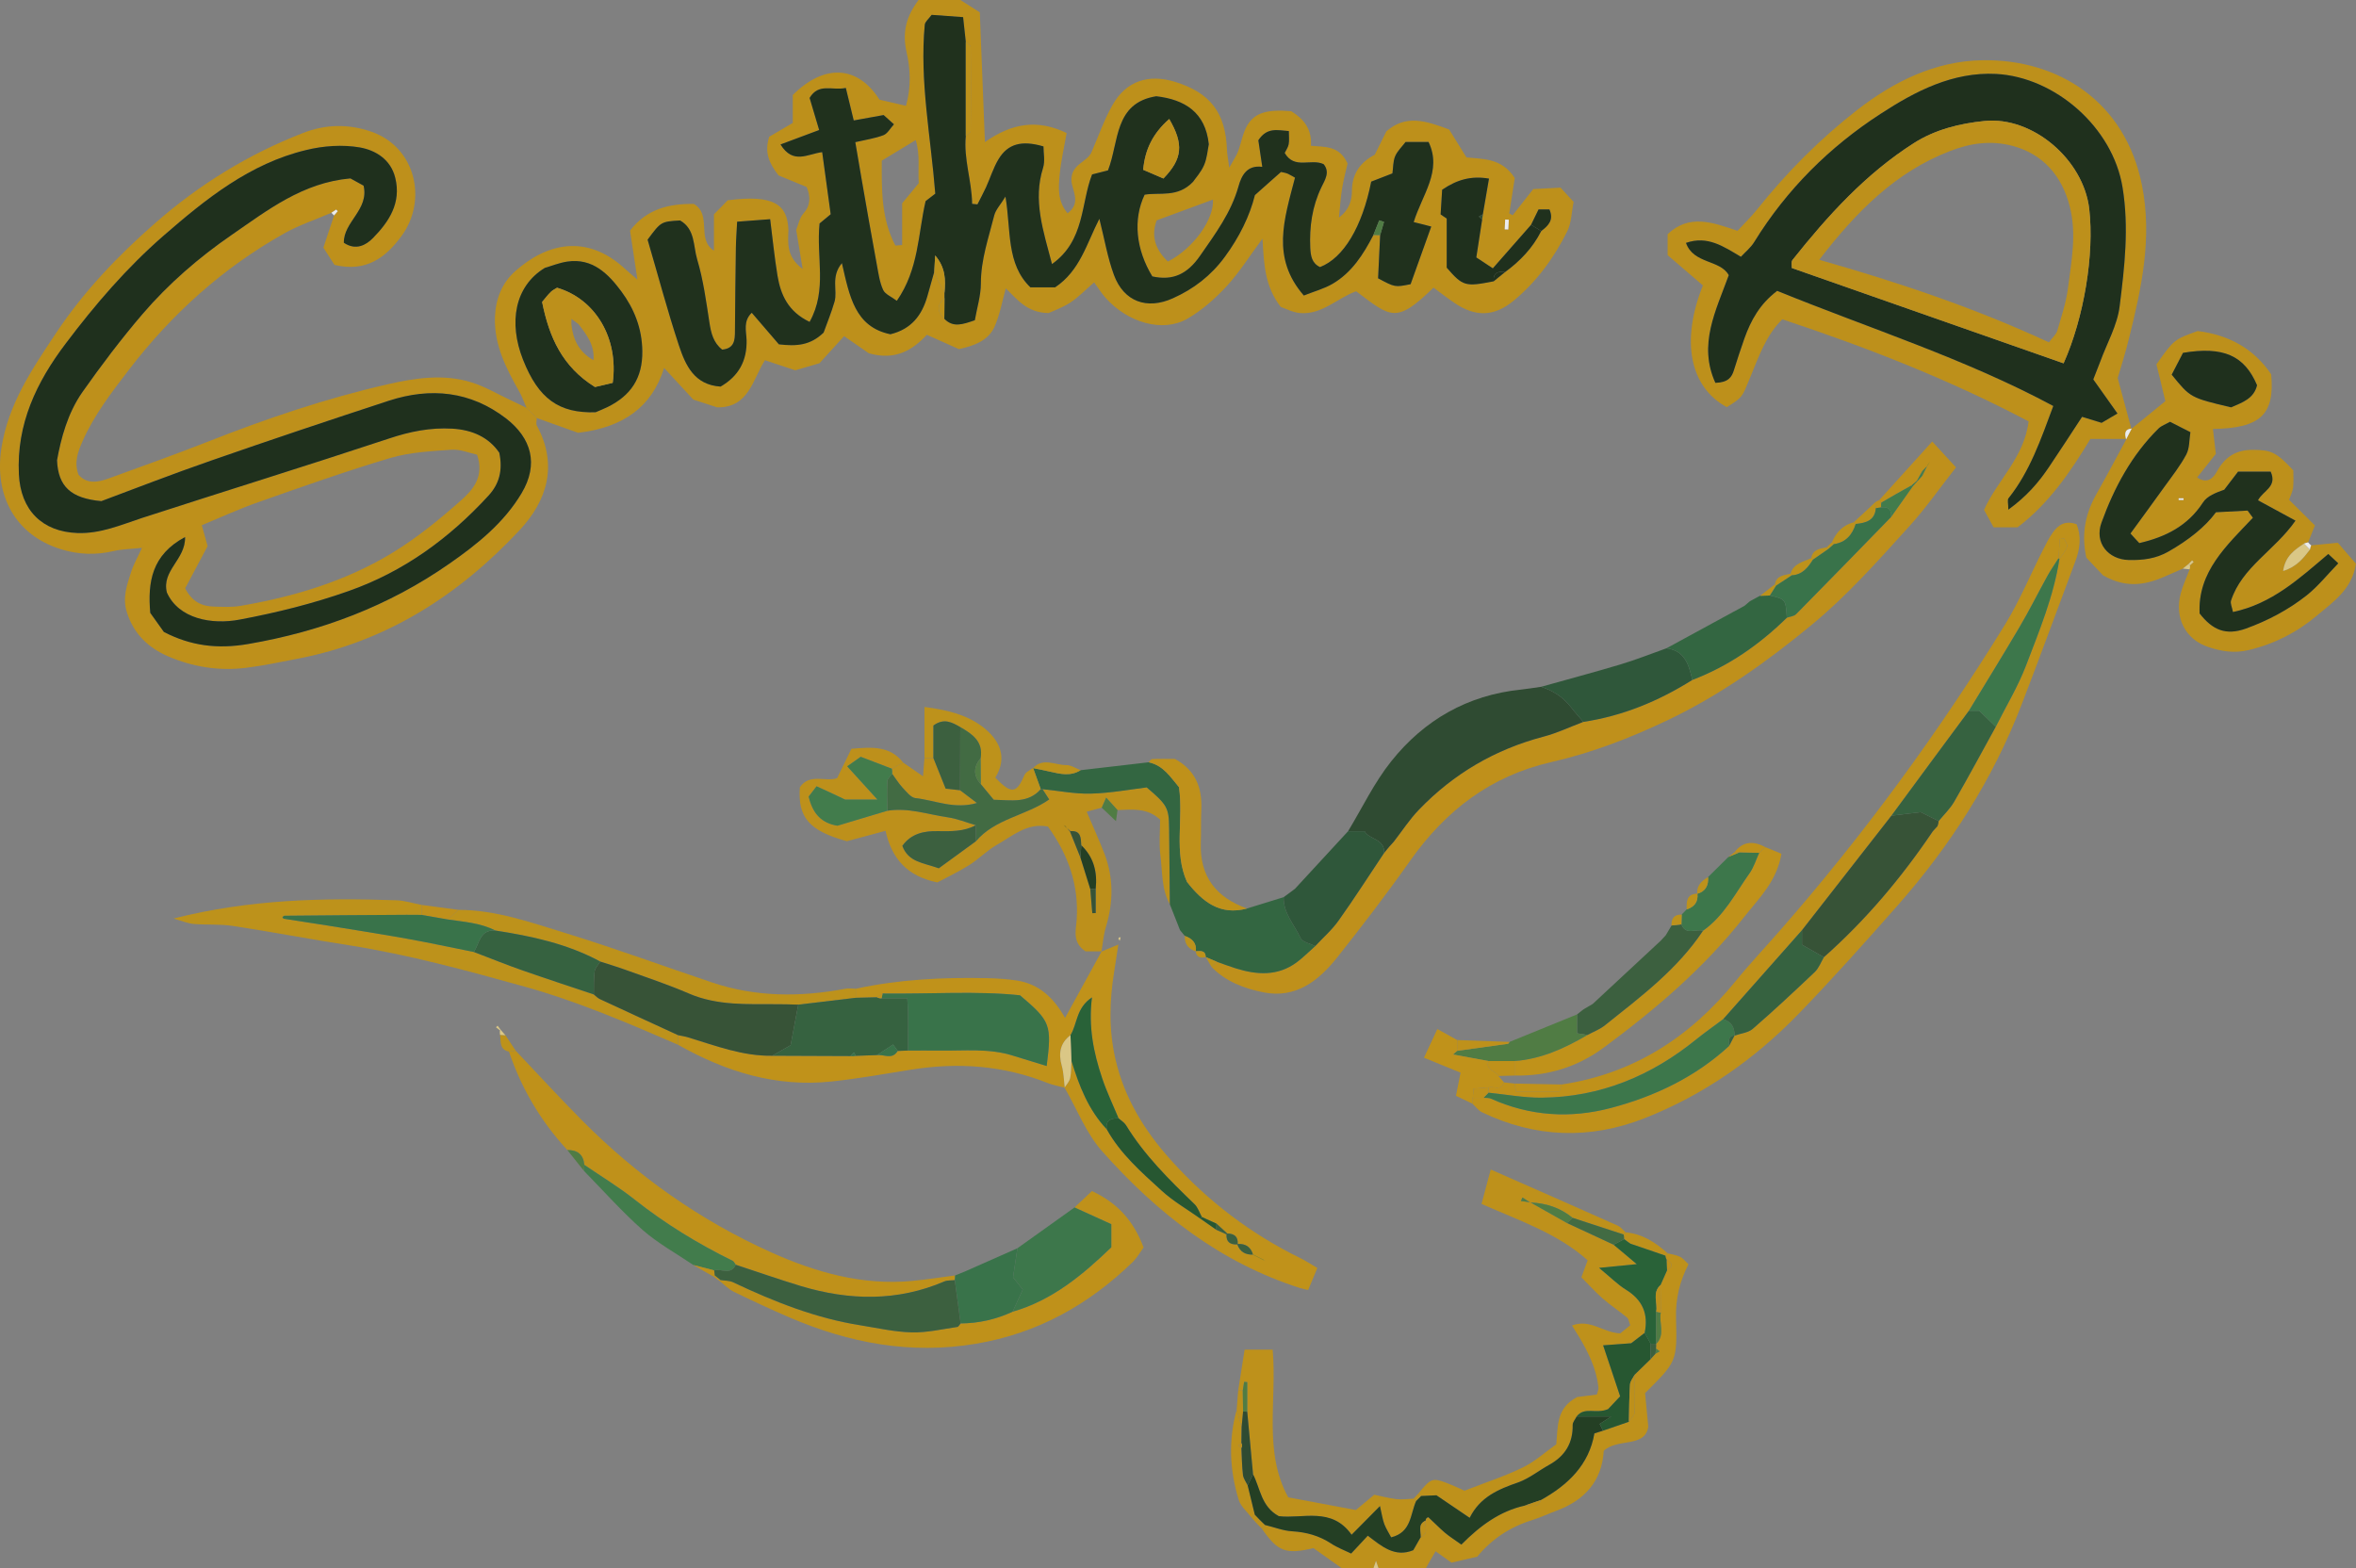 <?xml version="1.0" encoding="UTF-8"?>
<svg xmlns="http://www.w3.org/2000/svg" xmlns:xlink="http://www.w3.org/1999/xlink" width="88.62pt" height="59pt" viewBox="0 0 88.62 59" version="1.1">
<rect x="0" y="0" width="88.62" height="59" fill="#808080" stroke="none"/>
<defs>
<clipPath id="clip1">
  <path d="M 78 12 L 88.621 12 L 88.621 25 L 78 25 Z M 78 12 "/>
</clipPath>
</defs>
<g id="surface1">
<path style=" stroke:none;fill-rule:nonzero;fill:rgb(74.071%,56.479%,10.64%);fill-opacity:1;" d="M 56.598 8.629 C 56.645 8.629 56.688 8.633 56.734 8.633 C 56.738 8.512 56.746 8.391 56.754 8.266 C 56.707 8.266 56.664 8.262 56.617 8.258 C 56.613 8.383 56.605 8.504 56.598 8.629 Z M 43.93 9.84 C 44.91 9.332 45.672 8.238 45.625 7.508 C 44.949 7.758 44.262 8.012 43.508 8.289 C 43.305 8.836 43.418 9.352 43.93 9.84 Z M 33.68 9.238 C 33.766 9.23 33.852 9.223 33.934 9.219 C 33.934 8.676 33.934 8.133 33.934 7.648 C 34.18 7.348 34.367 7.125 34.559 6.891 C 34.523 6.363 34.617 5.824 34.445 5.27 C 33.977 5.555 33.598 5.781 33.168 6.043 C 33.164 7.117 33.141 8.223 33.68 9.238 Z M 20.492 10.078 C 19.355 10.773 19.125 12.137 19.672 13.527 C 20.254 15.004 21.027 15.551 22.402 15.508 C 22.566 15.438 22.715 15.379 22.859 15.309 C 23.727 14.879 24.172 14.227 24.16 13.215 C 24.152 12.348 23.852 11.613 23.371 10.961 C 22.883 10.305 22.289 9.699 21.34 9.84 C 21.027 9.887 20.723 10.012 20.492 10.078 Z M 36.328 5.113 C 36.391 5.051 36.508 4.988 36.512 4.926 C 36.52 3.871 36.52 2.816 36.512 1.762 C 36.508 1.699 36.391 1.637 36.328 1.574 C 36.297 1.293 36.266 1.012 36.227 0.645 C 35.777 0.609 35.406 0.586 35.043 0.559 C 34.926 0.719 34.797 0.816 34.785 0.93 C 34.586 3.051 35.012 5.141 35.18 7.285 C 35.059 7.379 34.938 7.473 34.816 7.566 C 34.531 8.797 34.562 10.125 33.734 11.316 C 33.531 11.16 33.293 11.07 33.219 10.906 C 33.086 10.617 33.043 10.285 32.984 9.969 C 32.785 8.895 32.598 7.82 32.41 6.742 C 32.332 6.305 32.262 5.867 32.172 5.348 C 32.562 5.258 32.91 5.207 33.23 5.086 C 33.383 5.027 33.484 4.832 33.625 4.676 C 33.457 4.527 33.34 4.418 33.238 4.328 C 32.836 4.402 32.473 4.469 32.113 4.531 C 32.004 4.078 31.914 3.719 31.816 3.309 C 31.289 3.414 30.793 3.113 30.453 3.684 C 30.559 4.047 30.676 4.438 30.812 4.891 C 30.324 5.074 29.871 5.242 29.359 5.434 C 29.832 6.203 30.383 5.789 30.926 5.723 C 31.035 6.523 31.145 7.312 31.246 8.059 C 31.043 8.23 30.902 8.348 30.828 8.406 C 30.695 9.676 31.129 10.898 30.453 12.109 C 29.641 11.719 29.367 11.09 29.246 10.375 C 29.133 9.684 29.062 8.984 28.969 8.246 C 28.523 8.281 28.152 8.309 27.727 8.34 C 27.707 8.734 27.684 9.02 27.68 9.309 C 27.664 10.355 27.652 11.402 27.645 12.453 C 27.645 12.793 27.625 13.109 27.164 13.152 C 26.832 12.891 26.746 12.527 26.684 12.129 C 26.562 11.332 26.453 10.523 26.223 9.754 C 26.074 9.254 26.152 8.617 25.582 8.293 C 24.863 8.336 24.863 8.336 24.359 9.016 C 24.75 10.348 25.105 11.688 25.539 13 C 25.785 13.738 26.113 14.48 27.105 14.543 C 27.777 14.152 28.105 13.582 28.082 12.781 C 28.07 12.457 27.949 12.078 28.277 11.766 C 28.656 12.211 29.012 12.621 29.297 12.953 C 29.965 13.031 30.477 12.996 30.98 12.512 C 31.094 12.191 31.266 11.777 31.391 11.348 C 31.512 10.922 31.238 10.418 31.668 9.898 C 31.953 11.137 32.152 12.297 33.492 12.574 C 34.289 12.379 34.676 11.855 34.879 11.156 C 34.969 10.848 35.055 10.539 35.141 10.227 C 35.203 10.371 35.266 10.52 35.34 10.66 C 35.398 10.781 35.465 10.895 35.527 11.012 C 35.527 11.078 35.527 11.145 35.527 11.211 C 35.234 11.469 35.246 11.73 35.52 11.992 C 35.855 12.336 36.211 12.203 36.668 12.047 C 36.746 11.594 36.895 11.125 36.895 10.656 C 36.895 9.766 37.188 8.941 37.398 8.102 C 37.457 7.879 37.645 7.688 37.82 7.395 C 38.035 8.668 37.844 9.93 38.758 10.809 C 39.145 10.809 39.438 10.809 39.688 10.809 C 40.625 10.184 40.871 9.168 41.352 8.23 C 41.543 8.984 41.66 9.691 41.902 10.348 C 42.273 11.344 43.137 11.664 44.121 11.219 C 44.898 10.871 45.551 10.371 46.07 9.664 C 46.617 8.922 47.008 8.125 47.203 7.34 C 47.578 7.008 47.871 6.742 48.184 6.469 C 48.266 6.488 48.363 6.5 48.449 6.539 C 48.566 6.594 48.68 6.668 48.711 6.684 C 48.301 8.262 47.809 9.699 49.043 11.117 C 49.434 10.961 49.805 10.863 50.125 10.676 C 50.848 10.254 51.285 9.566 51.66 8.84 C 51.746 8.844 51.832 8.844 51.914 8.844 C 51.887 9.395 51.859 9.945 51.836 10.469 C 52.469 10.809 52.469 10.809 53.059 10.691 C 53.312 9.988 53.57 9.27 53.836 8.523 C 53.727 8.496 53.641 8.473 53.555 8.449 C 53.445 8.422 53.332 8.395 53.176 8.355 C 53.488 7.332 54.258 6.43 53.734 5.34 C 53.422 5.34 53.164 5.34 52.871 5.34 C 52.734 5.52 52.562 5.68 52.477 5.879 C 52.395 6.078 52.406 6.312 52.375 6.523 C 52.07 6.641 51.809 6.742 51.578 6.832 C 51.238 8.539 50.535 9.707 49.652 10.047 C 49.344 9.902 49.301 9.629 49.285 9.32 C 49.25 8.531 49.355 7.77 49.703 7.047 C 49.84 6.762 50.035 6.477 49.789 6.176 C 49.316 5.949 48.691 6.387 48.324 5.754 C 48.371 5.652 48.453 5.543 48.473 5.426 C 48.5 5.281 48.48 5.129 48.48 4.93 C 48.047 4.898 47.66 4.777 47.332 5.277 C 47.371 5.543 47.422 5.875 47.48 6.277 C 46.906 6.199 46.699 6.602 46.586 7.008 C 46.309 8 45.715 8.793 45.141 9.621 C 44.664 10.309 44.121 10.57 43.344 10.398 C 42.723 9.375 42.613 8.254 43.055 7.324 C 43.629 7.227 44.297 7.445 44.875 6.84 C 44.969 6.703 45.176 6.477 45.289 6.215 C 45.402 5.957 45.422 5.66 45.469 5.426 C 45.34 4.219 44.562 3.746 43.492 3.621 C 41.898 3.875 42.098 5.34 41.676 6.41 C 41.484 6.461 41.305 6.504 41.078 6.562 C 40.652 7.652 40.812 9.051 39.57 9.934 C 39.238 8.66 38.848 7.535 39.234 6.316 C 39.316 6.059 39.25 5.754 39.25 5.508 C 38.43 5.266 37.91 5.41 37.562 5.984 C 37.363 6.312 37.25 6.691 37.09 7.043 C 36.988 7.262 36.875 7.473 36.766 7.688 C 36.699 7.68 36.633 7.672 36.566 7.668 C 36.555 6.805 36.242 5.988 36.328 5.113 Z M 56.609 10.238 C 57.176 9.824 57.652 9.328 57.973 8.691 C 58.238 8.492 58.457 8.277 58.281 7.879 C 58.152 7.879 58.031 7.879 57.871 7.879 C 57.777 8.066 57.684 8.262 57.59 8.457 C 57.121 8.992 56.652 9.523 56.152 10.094 C 55.91 9.934 55.738 9.82 55.531 9.684 C 55.609 9.191 55.68 8.727 55.75 8.262 C 55.762 8.195 55.77 8.129 55.777 8.062 C 55.852 7.629 55.926 7.199 56.008 6.719 C 55.336 6.605 54.805 6.758 54.246 7.137 C 54.227 7.43 54.207 7.746 54.188 8.066 C 54.266 8.121 54.34 8.172 54.418 8.223 C 54.418 8.844 54.418 9.465 54.418 10.07 C 55.027 10.77 55.113 10.793 56.184 10.582 C 56.324 10.469 56.469 10.355 56.609 10.238 Z M 19.805 15.344 C 19.719 15.148 19.648 14.938 19.543 14.75 C 19.047 13.871 18.582 12.988 18.617 11.926 C 18.645 11.23 18.887 10.637 19.387 10.195 C 20.586 9.133 22.074 8.805 23.488 10.094 C 23.605 10.203 23.73 10.305 23.977 10.52 C 23.871 9.816 23.785 9.254 23.699 8.676 C 24.332 7.848 25.184 7.66 26.098 7.672 C 26.797 8.086 26.18 8.996 26.855 9.43 C 26.855 9.02 26.855 8.633 26.855 8.062 C 27.035 7.883 27.281 7.633 27.371 7.535 C 29.133 7.305 29.621 7.707 29.656 8.652 C 29.641 9.141 29.57 9.652 30.191 10.117 C 30.09 9.52 30.02 9.082 29.949 8.648 C 30.035 8.441 30.074 8.195 30.215 8.039 C 30.496 7.723 30.492 7.41 30.344 7.035 C 29.965 6.879 29.582 6.719 29.285 6.598 C 28.93 6.141 28.746 5.738 28.934 5.145 C 29.16 5.012 29.461 4.836 29.82 4.625 C 29.82 4.297 29.82 3.91 29.82 3.574 C 31.023 2.379 32.266 2.469 33.082 3.75 C 33.402 3.824 33.715 3.898 34.078 3.98 C 34.277 3.297 34.246 2.586 34.102 1.969 C 33.922 1.18 34.109 0.59 34.551 0 C 35.074 0 35.598 0 36.125 0 C 36.355 0.148 36.59 0.293 36.855 0.465 C 36.918 2.047 36.98 3.637 37.047 5.344 C 38.07 4.629 39.02 4.477 40.121 5.004 C 40.023 5.566 39.906 6.066 39.859 6.57 C 39.816 7.051 39.766 7.555 40.156 8.023 C 40.688 7.637 40.324 7.16 40.301 6.801 C 40.277 6.152 40.91 6.113 41.066 5.703 C 41.324 5.113 41.535 4.496 41.852 3.941 C 42.363 3.047 43.199 2.773 44.195 3.078 C 45.527 3.488 46.102 4.242 46.152 5.641 C 46.156 5.793 46.191 5.949 46.238 6.309 C 46.41 5.996 46.508 5.859 46.566 5.707 C 46.691 5.375 46.742 5.008 46.918 4.711 C 47.207 4.23 47.68 4.109 48.57 4.184 C 49.039 4.473 49.355 4.859 49.309 5.484 C 49.84 5.535 50.379 5.469 50.688 6.152 C 50.637 6.379 50.543 6.719 50.488 7.059 C 50.43 7.395 50.41 7.734 50.363 8.184 C 50.773 7.879 50.852 7.5 50.852 7.191 C 50.855 6.512 51.184 6.098 51.711 5.82 C 51.871 5.496 52.016 5.207 52.148 4.941 C 52.879 4.301 53.621 4.539 54.508 4.871 C 54.68 5.148 54.914 5.523 55.16 5.922 C 55.777 5.988 56.492 5.938 56.977 6.699 C 56.914 7.098 56.844 7.562 56.77 8.027 C 56.812 8.051 56.855 8.074 56.898 8.098 C 57.145 7.785 57.391 7.473 57.672 7.113 C 57.965 7.098 58.281 7.082 58.699 7.059 C 58.828 7.203 58.98 7.367 59.191 7.594 C 59.113 7.973 59.113 8.379 58.949 8.707 C 58.449 9.703 57.801 10.598 56.93 11.316 C 56.203 11.914 55.496 11.934 54.703 11.391 C 54.438 11.211 54.18 11.012 53.922 10.82 C 52.512 12.191 52.324 11.945 51.012 10.957 C 50.32 11.199 49.734 11.844 48.906 11.777 C 48.629 11.754 48.363 11.609 48.176 11.547 C 47.566 10.762 47.543 9.918 47.488 8.977 C 46.992 9.645 46.613 10.254 46.137 10.77 C 45.703 11.238 45.203 11.68 44.652 11.996 C 43.727 12.52 42.414 12.137 41.582 11.199 C 41.434 11.031 41.312 10.836 41.156 10.621 C 40.844 10.891 40.574 11.172 40.258 11.383 C 39.965 11.574 39.625 11.691 39.441 11.777 C 38.613 11.762 38.258 11.25 37.832 10.848 C 37.688 11.363 37.605 11.863 37.402 12.305 C 37.168 12.809 36.66 13.004 36.07 13.133 C 35.719 12.977 35.309 12.793 34.863 12.594 C 34.324 13.172 33.676 13.574 32.68 13.289 C 32.445 13.129 32.102 12.887 31.75 12.645 C 31.438 12.988 31.121 13.336 30.824 13.664 C 30.504 13.758 30.223 13.84 29.914 13.93 C 29.57 13.816 29.203 13.695 28.773 13.551 C 28.316 14.254 28.176 15.344 26.977 15.324 C 26.703 15.234 26.426 15.145 26.078 15.031 C 25.746 14.672 25.375 14.266 24.98 13.84 C 24.52 15.316 23.438 16.082 21.746 16.281 C 21.324 16.129 20.758 15.93 20.191 15.727 L 20.199 15.738 C 20.129 15.668 20.059 15.602 19.992 15.531 L 20.004 15.543 C 19.934 15.473 19.863 15.402 19.793 15.336 L 19.805 15.344 "/>
<path style=" stroke:none;fill-rule:nonzero;fill:rgb(74.429%,56.837%,10.587%);fill-opacity:1;" d="M 50.48 59 C 50.121 58.746 49.758 58.488 49.406 58.238 C 48.359 58.484 48.062 58.371 47.461 57.5 C 47.504 57.457 47.543 57.414 47.582 57.367 C 47.926 57.449 48.266 57.586 48.609 57.605 C 49.141 57.637 49.617 57.77 50.066 58.062 C 50.301 58.219 50.574 58.32 50.824 58.441 C 51.051 58.195 51.238 57.996 51.449 57.77 C 51.98 58.176 52.465 58.598 53.16 58.316 C 53.254 58.152 53.348 57.984 53.445 57.816 C 53.773 57.688 53.578 57.414 53.617 57.207 C 53.629 57.176 53.633 57.141 53.652 57.117 C 53.672 57.094 53.723 57.07 53.73 57.078 C 53.941 57.27 54.137 57.477 54.352 57.66 C 54.539 57.816 54.746 57.945 54.969 58.105 C 55.684 57.383 56.426 56.844 57.355 56.637 C 57.566 56.59 57.855 56.785 57.957 56.43 C 58.98 55.863 59.77 55.105 59.973 53.922 C 60.109 53.879 60.203 53.852 60.297 53.82 C 60.621 53.711 60.945 53.598 61.27 53.484 C 61.344 53.371 61.477 53.262 61.484 53.145 C 61.508 52.668 61.488 52.188 61.488 51.711 C 61.688 51.52 61.883 51.324 62.082 51.133 C 62.148 51.062 62.211 50.992 62.273 50.922 C 62.328 50.895 62.379 50.867 62.43 50.836 C 62.383 50.801 62.336 50.762 62.289 50.727 C 62.297 50.668 62.297 50.609 62.293 50.551 L 62.297 50.555 C 62.652 50.207 62.391 49.766 62.469 49.379 C 62.469 49.031 62.465 48.688 62.461 48.34 C 62.543 48.156 62.625 47.969 62.707 47.785 C 62.945 47.648 62.934 47.52 62.695 47.402 C 62.668 47.348 62.648 47.293 62.641 47.234 C 62.668 47.207 62.695 47.176 62.727 47.148 C 62.883 47.188 63.047 47.207 63.191 47.277 C 63.301 47.328 63.383 47.441 63.512 47.559 C 63.18 48.203 63.02 48.867 63.043 49.605 C 63.09 51.23 63.055 51.23 61.879 52.406 C 61.91 52.734 61.945 53.113 62 53.668 C 61.875 54.48 60.844 54.086 60.324 54.578 C 60.258 55.711 59.609 56.438 58.543 56.832 C 58.238 56.945 57.949 57.082 57.641 57.18 C 56.812 57.438 56.117 57.887 55.566 58.559 C 55.246 58.633 54.934 58.703 54.598 58.785 C 54.418 58.656 54.242 58.531 54 58.355 C 53.867 58.578 53.746 58.789 53.629 59 C 53.035 59 52.445 59 51.855 59 C 51.832 58.93 51.809 58.859 51.758 58.719 C 51.707 58.859 51.684 58.93 51.66 59 C 51.266 59 50.875 59 50.48 59 "/>
<path style=" stroke:none;fill-rule:nonzero;fill:rgb(85.245%,77.968%,52.446%);fill-opacity:1;" d="M 51.66 59 C 51.684 58.93 51.707 58.859 51.758 58.719 C 51.809 58.859 51.832 58.93 51.855 59 C 51.793 59 51.727 59 51.66 59 "/>
<path style=" stroke:none;fill-rule:nonzero;fill:rgb(74.428%,56.462%,10.599%);fill-opacity:1;" d="M 6.965 22.133 C 7.234 22.656 7.609 22.809 8.059 22.82 C 8.387 22.828 8.719 22.848 9.039 22.793 C 11.066 22.449 13.023 21.859 14.785 20.781 C 15.695 20.223 16.535 19.539 17.336 18.828 C 17.777 18.438 18.23 17.938 17.945 17.105 C 17.66 17.043 17.316 16.895 16.984 16.918 C 16.211 16.973 15.414 17.012 14.676 17.23 C 13.008 17.727 11.359 18.312 9.715 18.891 C 8.992 19.145 8.289 19.469 7.59 19.758 C 7.684 20.098 7.762 20.367 7.809 20.543 C 7.484 21.156 7.215 21.664 6.965 22.133 Z M 2.145 17.316 C 2.293 16.496 2.539 15.551 3.102 14.746 C 3.812 13.738 4.559 12.75 5.359 11.816 C 6.336 10.676 7.477 9.688 8.715 8.836 C 10.07 7.902 11.383 6.871 13.18 6.711 C 13.32 6.785 13.516 6.895 13.676 6.984 C 13.891 7.887 12.918 8.344 12.934 9.133 C 13.391 9.438 13.773 9.215 14.027 8.957 C 14.633 8.34 15.102 7.633 14.867 6.688 C 14.699 5.996 14.125 5.652 13.539 5.547 C 12.887 5.434 12.164 5.484 11.512 5.645 C 9.398 6.152 7.742 7.484 6.152 8.867 C 4.77 10.07 3.574 11.461 2.473 12.922 C 1.375 14.371 0.617 15.949 0.711 17.844 C 0.777 19.184 1.578 20.004 2.914 20.051 C 3.781 20.082 4.547 19.746 5.344 19.484 C 8.438 18.48 11.543 17.52 14.633 16.496 C 15.418 16.234 16.188 16.078 17.008 16.125 C 17.77 16.168 18.387 16.453 18.781 17.031 C 18.918 17.691 18.781 18.203 18.375 18.645 C 16.902 20.25 15.188 21.504 13.113 22.234 C 11.777 22.707 10.406 23.047 9.012 23.309 C 7.965 23.508 6.723 23.281 6.277 22.289 C 6.07 21.457 6.984 21.051 6.961 20.203 C 5.707 20.871 5.551 21.898 5.652 23.055 C 5.824 23.293 5.992 23.531 6.164 23.773 C 7.168 24.293 8.172 24.426 9.332 24.227 C 12.09 23.754 14.629 22.793 16.91 21.199 C 17.953 20.473 18.953 19.672 19.621 18.551 C 20.27 17.461 19.992 16.48 19.031 15.738 C 17.691 14.711 16.195 14.566 14.629 15.074 C 12.395 15.805 10.168 16.551 7.949 17.324 C 6.461 17.84 4.996 18.41 3.812 18.852 C 2.664 18.746 2.188 18.301 2.145 17.316 Z M 12.465 8.004 C 11.871 8.262 11.25 8.465 10.691 8.781 C 8.387 10.074 6.461 11.809 4.852 13.906 C 4.199 14.758 3.543 15.605 3.105 16.598 C 2.934 16.992 2.777 17.383 2.953 17.859 C 3.273 18.223 3.688 18.145 4.094 17.996 C 5.34 17.543 6.59 17.098 7.824 16.613 C 10.023 15.746 12.258 14.988 14.562 14.461 C 15.598 14.223 16.68 14.055 17.73 14.383 C 18.25 14.543 18.727 14.832 19.223 15.062 C 19.418 15.152 19.609 15.25 19.805 15.344 L 19.793 15.336 C 19.863 15.402 19.934 15.473 20.004 15.543 L 19.992 15.531 C 20.059 15.602 20.129 15.668 20.199 15.738 L 20.191 15.727 C 20.191 15.824 20.152 15.938 20.195 16.012 C 20.992 17.492 20.586 18.828 19.543 19.945 C 17.254 22.395 14.527 24.148 11.168 24.785 C 10.535 24.906 9.902 25.043 9.262 25.121 C 8.242 25.25 7.242 25.09 6.309 24.684 C 5.578 24.363 5.023 23.844 4.77 23.023 C 4.598 22.469 4.781 22 4.934 21.512 C 5.016 21.246 5.164 20.996 5.34 20.609 C 4.91 20.656 4.594 20.656 4.289 20.727 C 3.609 20.887 2.945 20.867 2.277 20.656 C 0.578 20.121 -0.219 18.648 0.051 16.871 C 0.309 15.188 1.223 13.863 2.117 12.516 C 3.152 10.961 4.445 9.609 5.848 8.383 C 7.496 6.941 9.344 5.801 11.395 5.004 C 12.246 4.672 13.102 4.656 13.965 4.953 C 15.652 5.539 16.082 7.547 15.105 8.875 C 14.523 9.672 13.785 10.254 12.582 9.965 C 12.473 9.797 12.32 9.559 12.164 9.316 C 12.301 8.902 12.434 8.504 12.566 8.105 C 12.613 8.051 12.656 7.996 12.703 7.945 C 12.684 7.922 12.664 7.902 12.645 7.883 C 12.586 7.922 12.523 7.965 12.465 8.004 "/>
<path style=" stroke:none;fill-rule:nonzero;fill:rgb(74.066%,56.458%,10.641%);fill-opacity:1;" d="M 64.523 14.402 C 65.004 14.387 65.141 14.191 65.223 13.918 C 65.348 13.52 65.477 13.121 65.617 12.727 C 65.859 12.051 66.195 11.434 66.848 10.941 C 70.32 12.355 73.914 13.488 77.234 15.273 C 76.762 16.543 76.352 17.738 75.551 18.742 C 75.5 18.805 75.543 18.945 75.543 19.172 C 76.227 18.676 76.691 18.141 77.086 17.547 C 77.5 16.934 77.902 16.312 78.316 15.68 C 78.578 15.762 78.793 15.828 79.051 15.906 C 79.211 15.812 79.395 15.703 79.648 15.555 C 79.336 15.113 79.059 14.723 78.738 14.273 C 78.816 14.074 78.91 13.84 79 13.602 C 79.254 12.906 79.645 12.23 79.73 11.516 C 79.914 10.043 80.086 8.574 79.84 7.055 C 79.469 4.773 77.289 2.898 75.082 2.781 C 73.453 2.699 72.047 3.43 70.746 4.277 C 68.816 5.527 67.203 7.129 65.984 9.105 C 65.855 9.316 65.652 9.477 65.484 9.66 C 64.828 9.273 64.234 8.855 63.418 9.137 C 63.699 9.938 64.707 9.762 65.027 10.352 C 64.535 11.707 63.871 12.961 64.523 14.402 Z M 79.988 16.512 C 79.535 16.512 79.086 16.512 78.629 16.512 C 77.863 17.781 77.051 18.957 75.891 19.836 C 75.59 19.836 75.301 19.836 74.988 19.836 C 74.871 19.625 74.766 19.43 74.629 19.18 C 75.121 18.074 76.141 17.215 76.305 15.852 C 73.363 14.297 70.277 13.086 67.043 12.012 C 66.426 12.605 66.145 13.441 65.816 14.238 C 65.531 14.93 65.555 14.941 64.953 15.316 C 63.559 14.562 63.215 12.824 64.055 10.738 C 63.617 10.363 63.176 9.984 62.727 9.598 C 62.727 9.309 62.727 9.059 62.727 8.809 C 63.535 8.047 64.402 8.355 65.355 8.684 C 65.59 8.426 65.871 8.16 66.109 7.859 C 67.215 6.477 68.453 5.23 69.852 4.141 C 71.242 3.059 72.797 2.297 74.559 2.266 C 77.43 2.219 79.945 3.824 80.57 6.973 C 80.965 8.953 80.551 10.836 80.082 12.727 C 79.945 13.289 79.766 13.844 79.656 14.223 C 79.855 14.961 80.012 15.547 80.172 16.133 L 80.184 16.121 C 79.898 16.148 79.918 16.328 79.973 16.531 L 79.988 16.512 "/>
<g clip-path="url(#clip1)" clip-rule="nonzero">
<path style=" stroke:none;fill-rule:nonzero;fill:rgb(74.071%,56.479%,10.64%);fill-opacity:1;" d="M 81.949 18.746 C 81.949 18.766 81.949 18.789 81.949 18.809 C 82.008 18.809 82.07 18.809 82.133 18.809 C 82.133 18.789 82.133 18.766 82.133 18.746 C 82.07 18.746 82.008 18.746 81.949 18.746 Z M 81.688 14.094 C 82.391 14.961 82.391 14.961 83.922 15.324 C 84.332 15.145 84.781 15 84.898 14.492 C 84.426 13.375 83.629 13.02 82.113 13.273 C 81.992 13.508 81.844 13.789 81.688 14.094 Z M 84.184 17.742 C 84.051 17.918 83.855 18.172 83.664 18.422 C 83.359 18.531 83.023 18.656 82.867 18.898 C 82.297 19.777 81.469 20.199 80.469 20.43 C 80.359 20.316 80.258 20.203 80.137 20.07 C 80.586 19.453 81.008 18.879 81.422 18.301 C 81.707 17.906 82.012 17.52 82.238 17.094 C 82.363 16.859 82.344 16.547 82.391 16.258 C 82.094 16.105 81.867 15.988 81.625 15.867 C 81.469 15.957 81.305 16.012 81.195 16.117 C 80.18 17.117 79.52 18.352 79.047 19.66 C 78.77 20.426 79.305 21.047 80.07 21.066 C 80.602 21.078 81.094 21.02 81.57 20.746 C 82.305 20.328 82.953 19.82 83.352 19.27 C 83.816 19.246 84.152 19.227 84.543 19.207 C 84.578 19.254 84.648 19.352 84.742 19.477 C 83.746 20.531 82.66 21.512 82.738 23.078 C 83.227 23.703 83.723 23.914 84.473 23.648 C 85.312 23.344 86.078 22.938 86.766 22.395 C 87.188 22.059 87.531 21.629 87.953 21.191 C 87.777 21.027 87.684 20.941 87.578 20.84 C 86.488 21.762 85.465 22.711 83.992 23.023 C 83.957 22.84 83.887 22.703 83.918 22.598 C 84.328 21.332 85.562 20.711 86.344 19.586 C 85.836 19.312 85.383 19.066 84.934 18.82 C 85.129 18.449 85.668 18.316 85.41 17.742 C 85.051 17.742 84.668 17.742 84.184 17.742 Z M 80.172 16.133 C 80.613 15.77 81.059 15.41 81.449 15.09 C 81.332 14.598 81.215 14.109 81.113 13.707 C 81.77 12.777 81.781 12.77 82.664 12.453 C 83.828 12.598 84.77 13.105 85.43 14.082 C 85.57 15.594 85.027 16.109 83.238 16.137 C 83.277 16.465 83.312 16.793 83.348 17.074 C 83.086 17.402 82.871 17.676 82.645 17.961 C 83.066 18.246 83.289 17.922 83.398 17.719 C 83.703 17.172 84.125 16.922 84.738 16.922 C 85.434 16.926 85.625 17.012 86.262 17.695 C 86.262 17.895 86.277 18.121 86.254 18.348 C 86.234 18.5 86.156 18.645 86.102 18.801 C 86.434 19.129 86.766 19.461 87.074 19.766 C 86.961 20.043 86.891 20.223 86.82 20.402 C 86.766 20.414 86.715 20.43 86.664 20.449 C 86.316 20.684 85.961 20.91 85.879 21.48 C 86.402 21.316 86.641 20.992 86.887 20.676 C 86.895 20.621 86.91 20.566 86.934 20.516 C 87.258 20.484 87.578 20.453 87.938 20.418 C 88.176 20.699 88.406 20.961 88.617 21.203 C 88.477 22.168 87.758 22.645 87.156 23.152 C 86.418 23.777 85.566 24.219 84.59 24.453 C 84.035 24.586 83.555 24.5 83.078 24.344 C 82.195 24.059 81.785 23.23 82.027 22.324 C 82.109 22.016 82.25 21.719 82.363 21.418 C 82.379 21.367 82.383 21.32 82.371 21.27 C 82.418 21.227 82.465 21.184 82.512 21.141 C 82.488 21.121 82.473 21.102 82.453 21.082 C 82.41 21.129 82.363 21.172 82.32 21.219 C 82.25 21.277 82.176 21.332 82.105 21.391 C 81.926 21.469 81.75 21.543 81.57 21.625 C 80.812 21.973 80.047 22.184 79.102 21.641 C 78.957 21.484 78.688 21.203 78.477 20.977 C 78.273 20.051 78.457 19.285 78.875 18.551 C 79.258 17.879 79.617 17.191 79.988 16.512 L 79.973 16.531 C 80.043 16.395 80.113 16.258 80.184 16.121 L 80.172 16.133 "/>
</g>
<path style=" stroke:none;fill-rule:nonzero;fill:rgb(74.809%,56.825%,10.541%);fill-opacity:1;" d="M 58.742 40.797 C 61.445 40.391 63.57 39.016 65.277 36.918 C 65.809 36.262 66.395 35.645 66.953 35.004 C 70.109 31.402 72.926 27.547 75.434 23.469 C 75.973 22.59 76.371 21.621 76.84 20.699 C 76.957 20.469 77.07 20.234 77.223 20.023 C 77.426 19.742 77.691 19.566 78.113 19.723 C 78.289 20.168 78.246 20.629 78.07 21.098 C 77.387 22.914 76.727 24.734 76.027 26.543 C 74.949 29.332 73.359 31.812 71.391 34.047 C 70.16 35.441 68.922 36.832 67.629 38.164 C 65.98 39.859 64.066 41.199 61.859 42.066 C 59.801 42.875 57.746 42.805 55.742 41.84 C 55.605 41.773 55.504 41.629 55.387 41.52 C 55.391 41.445 55.395 41.371 55.398 41.301 C 55.531 41.297 55.664 41.297 55.801 41.297 C 55.895 41.305 56.004 41.293 56.086 41.332 C 57.547 41.988 59.066 42.082 60.594 41.68 C 62.246 41.242 63.766 40.52 65.039 39.348 C 65.109 39.215 65.176 39.086 65.246 38.953 L 65.25 38.957 C 65.477 38.875 65.758 38.852 65.93 38.703 C 66.727 38.012 67.5 37.289 68.266 36.562 C 68.414 36.418 68.496 36.195 68.605 36.008 C 70.184 34.609 71.527 33.012 72.703 31.27 C 72.762 31.203 72.82 31.141 72.879 31.078 C 72.902 31.016 72.918 30.953 72.922 30.887 C 73.121 30.645 73.355 30.422 73.508 30.156 C 74.043 29.227 74.551 28.281 75.07 27.34 C 75.453 26.574 75.902 25.836 76.207 25.039 C 76.707 23.73 77.25 22.426 77.465 21.023 C 77.566 20.875 77.695 20.734 77.754 20.57 C 77.781 20.488 77.68 20.359 77.641 20.254 C 77.586 20.262 77.531 20.273 77.477 20.281 C 77.465 20.523 77.445 20.762 77.43 21 C 77.297 21.215 77.152 21.418 77.027 21.641 C 76.668 22.289 76.34 22.953 75.961 23.594 C 75.34 24.648 74.695 25.691 74.059 26.738 C 73.086 28.051 72.113 29.367 71.145 30.684 C 70.023 32.121 68.902 33.555 67.781 34.992 C 66.793 36.109 65.805 37.223 64.816 38.34 C 64.484 38.59 64.141 38.828 63.816 39.09 C 62.121 40.469 60.199 41.273 57.996 41.293 C 57.328 41.301 56.656 41.172 55.988 41.105 C 55.988 41.039 55.988 40.973 55.988 40.906 C 56.188 40.855 56.465 41.047 56.574 40.719 C 56.707 40.73 56.84 40.746 56.969 40.762 C 56.988 40.852 57.008 40.945 57.031 41.07 C 57.574 41.07 58.109 41.07 58.66 41.07 C 58.691 40.973 58.715 40.883 58.742 40.797 "/>
<path style=" stroke:none;fill-rule:nonzero;fill:rgb(75.253%,57.198%,10.464%);fill-opacity:1;" d="M 40.051 40.918 C 39.836 40.859 39.613 40.824 39.41 40.742 C 37.734 40.074 36.016 39.957 34.25 40.242 C 33.258 40.402 32.27 40.578 31.273 40.684 C 29.195 40.906 27.293 40.316 25.504 39.301 C 25.504 39.18 25.504 39.059 25.504 38.941 C 25.629 38.969 25.754 38.984 25.879 39.023 C 26.914 39.336 27.934 39.734 29.047 39.715 C 30.027 39.719 31.012 39.723 31.992 39.727 L 32.094 39.73 L 32.191 39.719 C 32.453 39.711 32.719 39.703 32.984 39.691 C 33.25 39.656 33.562 39.879 33.766 39.535 C 33.898 39.531 34.027 39.523 34.156 39.52 C 34.547 39.52 34.938 39.516 35.332 39.52 C 36.266 39.535 37.211 39.422 38.125 39.719 C 38.535 39.848 38.949 39.973 39.371 40.102 C 39.566 38.547 39.52 38.418 38.367 37.441 C 36.762 37.27 34.977 37.398 33.199 37.375 C 33.125 37.422 33.055 37.469 32.984 37.516 C 32.719 37.523 32.457 37.531 32.191 37.535 C 32.191 37.422 32.191 37.309 32.191 37.195 C 33.809 36.844 35.453 36.762 37.105 36.797 C 37.488 36.805 37.879 36.828 38.258 36.887 C 39.07 37.016 39.629 37.52 40.062 38.293 C 40.559 37.391 40.996 36.59 41.438 35.789 L 41.43 35.797 C 41.602 35.727 41.773 35.652 42.066 35.531 C 42.008 35.926 41.961 36.234 41.91 36.547 C 41.73 37.648 41.703 38.742 41.957 39.844 C 42.293 41.309 43.051 42.539 44.043 43.641 C 45.43 45.184 47.051 46.418 48.918 47.332 C 49.117 47.43 49.305 47.555 49.551 47.699 C 49.43 47.992 49.32 48.25 49.207 48.527 C 49.086 48.5 48.996 48.484 48.91 48.457 C 45.902 47.5 43.512 45.625 41.457 43.309 C 40.852 42.629 40.508 41.719 40.043 40.914 C 40.117 40.797 40.227 40.684 40.254 40.555 C 40.297 40.344 40.289 40.121 40.301 39.902 C 40.59 40.844 40.938 41.75 41.629 42.48 C 42.141 43.402 42.926 44.09 43.684 44.781 C 44.125 45.188 44.66 45.492 45.152 45.844 C 45.352 45.984 45.551 46.121 45.75 46.262 C 45.879 46.32 46.008 46.379 46.133 46.434 C 46.117 46.723 46.277 46.828 46.539 46.812 C 46.645 47.094 46.848 47.211 47.141 47.195 C 47.27 47.262 47.402 47.328 47.535 47.395 C 47.566 47.441 47.594 47.484 47.547 47.41 C 47.633 47.457 47.578 47.43 47.527 47.402 C 47.395 47.336 47.266 47.27 47.133 47.203 C 47.051 46.91 46.855 46.777 46.555 46.797 C 46.578 46.516 46.422 46.406 46.164 46.402 C 46.027 46.277 45.895 46.156 45.758 46.031 C 45.574 45.949 45.391 45.863 45.207 45.781 C 45.117 45.617 45.059 45.422 44.934 45.301 C 43.984 44.383 43.047 43.461 42.352 42.324 C 42.285 42.219 42.168 42.152 42.074 42.066 C 41.863 41.559 41.625 41.066 41.453 40.547 C 41.137 39.602 40.934 38.629 41.074 37.52 C 40.473 37.918 40.527 38.516 40.266 38.941 C 39.871 39.242 39.809 39.629 39.938 40.09 C 40.012 40.355 40.016 40.641 40.051 40.918 "/>
<path style=" stroke:none;fill-rule:nonzero;fill:rgb(74.791%,56.43%,10.562%);fill-opacity:1;" d="M 70.684 18.816 C 71.332 18.102 71.98 17.383 72.68 16.609 C 73.012 16.973 73.27 17.25 73.574 17.582 C 72.961 18.359 72.426 19.133 71.797 19.82 C 70.637 21.098 69.492 22.395 68.152 23.5 C 66.469 24.891 64.699 26.152 62.723 27.094 C 61.324 27.762 59.867 28.324 58.352 28.668 C 56.074 29.188 54.379 30.488 53.051 32.367 C 52.172 33.613 51.242 34.828 50.293 36.023 C 49.598 36.898 48.738 37.57 47.531 37.332 C 46.812 37.188 46.105 36.93 45.57 36.371 C 45.637 36.305 45.707 36.242 45.773 36.18 C 46.012 36.266 46.25 36.355 46.488 36.43 C 47.281 36.676 48.062 36.727 48.773 36.203 C 49.02 36.02 49.238 35.797 49.473 35.59 C 49.773 35.266 50.113 34.973 50.363 34.613 C 50.953 33.785 51.5 32.926 52.066 32.082 C 52.125 32.008 52.188 31.934 52.25 31.859 C 52.309 31.793 52.367 31.73 52.426 31.664 C 52.742 31.258 53.023 30.82 53.379 30.453 C 54.68 29.102 56.238 28.191 58.059 27.711 C 58.57 27.578 59.059 27.344 59.555 27.156 C 61.039 26.934 62.395 26.371 63.656 25.578 C 65.016 25.062 66.18 24.25 67.211 23.238 C 67.332 23.195 67.48 23.184 67.562 23.102 C 68.758 21.891 69.941 20.672 71.129 19.453 C 71.398 19.07 71.668 18.691 71.938 18.309 C 71.996 18.238 72.059 18.168 72.121 18.102 C 72.184 18.031 72.246 17.965 72.309 17.895 C 72.375 17.762 72.438 17.633 72.504 17.5 C 72.535 17.449 72.566 17.398 72.602 17.348 C 72.57 17.402 72.539 17.453 72.512 17.508 C 72.445 17.574 72.379 17.645 72.312 17.711 C 72.242 17.836 72.172 17.961 72.105 18.086 C 72.035 18.145 71.965 18.203 71.895 18.266 C 71.703 18.371 71.516 18.473 71.328 18.582 C 71.141 18.688 70.953 18.797 70.766 18.906 C 70.734 18.879 70.707 18.848 70.684 18.816 "/>
<path style=" stroke:none;fill-rule:nonzero;fill:rgb(74.071%,56.479%,10.64%);fill-opacity:1;" d="M 40.051 31.078 C 40.023 31.031 39.996 30.988 40.039 31.055 C 39.961 31.012 40.012 31.039 40.062 31.07 C 40.125 31.137 40.184 31.207 40.246 31.277 C 40.379 31.605 40.512 31.934 40.641 32.262 C 40.766 32.656 40.887 33.055 41.012 33.449 C 41.035 33.75 41.062 34.051 41.086 34.352 C 41.129 34.352 41.172 34.352 41.215 34.348 C 41.215 34.043 41.215 33.734 41.215 33.43 C 41.281 32.801 41.141 32.246 40.672 31.797 C 40.656 31.523 40.664 31.234 40.262 31.266 C 40.191 31.203 40.121 31.141 40.051 31.078 Z M 44.004 34.02 C 43.684 33.445 43.727 32.793 43.648 32.172 C 43.59 31.723 43.637 31.266 43.637 30.832 C 43.145 30.375 42.582 30.457 42.035 30.473 C 41.914 30.344 41.793 30.211 41.609 30.004 C 41.527 30.184 41.484 30.281 41.441 30.383 C 41.258 30.434 41.074 30.48 40.875 30.535 C 41.102 31.074 41.344 31.594 41.547 32.125 C 41.891 33.031 41.879 33.949 41.598 34.871 C 41.508 35.172 41.484 35.488 41.43 35.797 L 41.438 35.789 C 41.215 35.789 40.992 35.789 40.832 35.789 C 40.316 35.445 40.477 34.977 40.5 34.582 C 40.582 33.285 40.184 32.156 39.418 31.094 C 38.633 30.941 38.078 31.453 37.477 31.793 C 37.113 32.004 36.812 32.32 36.457 32.543 C 36.051 32.797 35.617 33.004 35.258 33.195 C 34.129 32.965 33.543 32.305 33.309 31.254 C 32.801 31.391 32.316 31.52 31.855 31.645 C 30.434 31.25 30.008 30.758 30.086 29.617 C 30.453 29.074 31.055 29.426 31.488 29.273 C 31.68 28.883 31.855 28.52 32.027 28.168 C 32.805 28.102 33.477 28.051 33.973 28.688 C 33.832 28.762 33.691 28.84 33.547 28.918 C 33.164 28.77 32.777 28.621 32.375 28.469 C 32.184 28.602 32.035 28.711 31.867 28.828 C 32.305 29.309 32.621 29.656 33.004 30.078 C 32.531 30.078 32.176 30.078 31.789 30.078 C 31.504 29.941 31.184 29.793 30.715 29.578 C 30.613 29.711 30.5 29.855 30.418 29.965 C 30.57 30.617 30.906 30.965 31.5 31.062 C 32.113 30.879 32.746 30.688 33.375 30.5 C 34.156 30.371 34.895 30.637 35.648 30.746 C 36.008 30.797 36.352 30.941 36.703 31.043 C 36.258 31.285 35.773 31.273 35.289 31.266 C 34.762 31.254 34.273 31.352 33.941 31.82 C 34.168 32.438 34.727 32.453 35.312 32.664 C 35.746 32.348 36.23 31.996 36.711 31.645 C 37.43 30.793 38.598 30.684 39.465 30.074 C 39.352 29.902 39.281 29.793 39.215 29.688 C 39.82 29.746 40.426 29.871 41.031 29.855 C 41.766 29.836 42.496 29.699 43.133 29.621 C 43.914 30.285 43.969 30.391 43.977 31.184 C 43.988 32.129 43.996 33.074 44.004 34.02 "/>
<path style=" stroke:none;fill-rule:nonzero;fill:rgb(18.402%,29.649%,19.887%);fill-opacity:1;" d="M 59.555 27.156 C 59.059 27.344 58.57 27.578 58.059 27.711 C 56.238 28.191 54.68 29.102 53.379 30.453 C 53.023 30.82 52.742 31.258 52.426 31.664 C 52.367 31.73 52.309 31.793 52.25 31.859 C 52.188 31.934 52.125 32.008 52.066 32.082 C 52.082 31.539 51.496 31.586 51.328 31.27 C 51.086 31.27 50.895 31.27 50.707 31.27 C 51.242 30.387 51.691 29.438 52.332 28.637 C 53.57 27.086 55.199 26.148 57.211 25.941 C 57.465 25.914 57.715 25.871 57.969 25.836 C 58.418 25.98 58.797 26.227 59.09 26.602 C 59.238 26.793 59.402 26.973 59.555 27.156 "/>
<path style=" stroke:none;fill-rule:nonzero;fill:rgb(74.429%,56.837%,10.587%);fill-opacity:1;" d="M 53.359 56.176 C 53.805 55.625 53.883 55.586 54.379 55.773 C 54.68 55.887 54.973 56.027 55.086 56.078 C 55.938 55.746 56.641 55.52 57.297 55.195 C 57.754 54.969 58.145 54.609 58.539 54.332 C 58.605 53.641 58.531 52.973 59.324 52.555 C 59.473 52.535 59.758 52.5 60.066 52.461 C 60.09 52.359 60.137 52.27 60.125 52.184 C 60.047 51.492 59.75 50.883 59.398 50.293 C 59.32 50.164 59.234 50.035 59.129 49.863 C 59.82 49.602 60.293 50.133 60.945 50.16 C 61.035 50.09 61.176 49.973 61.32 49.855 C 61.273 49.73 61.266 49.613 61.199 49.562 C 60.898 49.312 60.57 49.098 60.281 48.844 C 59.996 48.594 59.746 48.312 59.484 48.051 C 59.578 47.793 59.645 47.617 59.719 47.41 C 58.586 46.395 57.156 45.922 55.727 45.289 C 55.84 44.875 55.945 44.48 56.074 43.996 C 57.727 44.723 59.293 45.41 60.855 46.109 C 60.969 46.16 61.051 46.277 61.148 46.359 C 61.125 46.387 61.098 46.414 61.074 46.441 C 60.434 46.23 59.793 46.023 59.152 45.812 C 58.688 45.43 58.152 45.258 57.559 45.234 C 57.461 45.172 57.363 45.109 57.266 45.047 C 57.246 45.094 57.227 45.137 57.207 45.18 C 57.328 45.195 57.445 45.215 57.562 45.23 C 58.023 45.488 58.48 45.746 58.941 46.008 C 59.527 46.277 60.109 46.551 60.695 46.824 C 60.957 47.039 61.215 47.262 61.566 47.555 C 61.07 47.602 60.707 47.641 60.148 47.695 C 60.586 48.055 60.848 48.324 61.16 48.516 C 61.785 48.902 62.012 49.43 61.863 50.141 C 61.684 50.277 61.508 50.414 61.355 50.531 C 60.988 50.559 60.656 50.582 60.301 50.609 C 60.531 51.301 60.73 51.902 60.941 52.527 C 60.75 52.73 60.578 52.914 60.488 53.008 C 60.031 53.207 59.598 52.902 59.305 53.285 C 59.254 53.391 59.152 53.5 59.156 53.605 C 59.168 54.289 58.867 54.773 58.277 55.102 C 57.883 55.32 57.52 55.617 57.105 55.766 C 56.363 56.023 55.672 56.312 55.281 57.098 C 54.836 56.797 54.441 56.531 54.031 56.25 C 53.848 56.262 53.652 56.27 53.457 56.277 C 53.426 56.242 53.395 56.207 53.359 56.176 "/>
<path style=" stroke:none;fill-rule:nonzero;fill:rgb(20.096%,40.172%,25.447%);fill-opacity:1;" d="M 44.004 34.02 C 43.996 33.074 43.988 32.129 43.977 31.184 C 43.969 30.391 43.914 30.285 43.133 29.621 C 42.496 29.699 41.766 29.836 41.031 29.855 C 40.426 29.871 39.82 29.746 39.215 29.688 L 39.148 29.688 C 39.051 29.422 38.953 29.156 38.859 28.887 L 38.859 28.895 C 39.07 28.938 39.281 28.977 39.492 29.027 C 39.883 29.117 40.273 29.211 40.648 28.973 C 41.5 28.875 42.352 28.777 43.207 28.676 C 43.77 28.793 44.039 29.254 44.348 29.613 C 44.52 30.836 44.145 32.059 44.648 33.176 C 45.238 33.93 45.898 34.449 46.906 34.176 C 47.367 34.035 47.824 33.895 48.285 33.75 C 48.27 34.355 48.688 34.785 48.922 35.289 C 48.992 35.441 49.281 35.492 49.473 35.59 C 49.238 35.797 49.02 36.02 48.773 36.203 C 48.062 36.727 47.281 36.676 46.488 36.43 C 46.25 36.355 46.012 36.266 45.773 36.18 C 45.637 36.121 45.496 36.062 45.355 36.004 C 45.34 35.734 45.148 35.777 44.973 35.785 L 44.98 35.793 C 45.02 35.473 44.84 35.305 44.566 35.207 L 44.574 35.219 C 44.512 35.141 44.449 35.066 44.387 34.992 C 44.258 34.668 44.133 34.344 44.004 34.02 "/>
<path style=" stroke:none;fill-rule:nonzero;fill:rgb(74.809%,56.825%,10.541%);fill-opacity:1;" d="M 19.402 39.531 C 20.227 40.402 21.039 41.285 21.887 42.141 C 23.961 44.234 26.336 45.914 29.027 47.121 C 30.695 47.867 32.434 48.359 34.293 48.188 C 34.84 48.137 35.383 48.051 35.926 47.98 C 35.922 48.039 35.918 48.098 35.914 48.156 C 35.785 48.172 35.641 48.156 35.527 48.203 C 33.754 48.965 31.953 48.926 30.137 48.383 C 29.312 48.133 28.496 47.848 27.676 47.578 C 27.637 47.527 27.609 47.457 27.559 47.43 C 26.254 46.789 25.02 46.035 23.875 45.129 C 23.273 44.652 22.613 44.254 21.98 43.82 C 21.945 43.43 21.723 43.258 21.34 43.262 C 20.344 42.184 19.613 40.949 19.145 39.559 C 19.23 39.551 19.316 39.539 19.402 39.531 "/>
<path style=" stroke:none;fill-rule:nonzero;fill:rgb(74.104%,57.33%,10.602%);fill-opacity:1;" d="M 25.504 38.941 C 25.504 39.059 25.504 39.18 25.504 39.301 C 23.609 38.48 21.719 37.668 19.723 37.113 C 17.551 36.508 15.375 35.914 13.145 35.562 C 11.68 35.336 10.223 35.055 8.758 34.832 C 8.277 34.758 7.777 34.797 7.289 34.758 C 7.086 34.742 6.887 34.656 6.523 34.555 C 9.406 33.824 12.156 33.773 14.918 33.867 C 15.234 33.879 15.551 33.984 15.867 34.043 C 15.867 34.168 15.867 34.293 15.867 34.418 C 15.672 34.418 15.477 34.41 15.281 34.414 C 13.754 34.422 12.227 34.434 10.699 34.449 C 10.676 34.449 10.648 34.484 10.621 34.504 C 10.637 34.523 10.652 34.543 10.664 34.559 C 11.199 34.645 11.734 34.723 12.27 34.809 C 13.277 34.973 14.285 35.129 15.289 35.309 C 16.137 35.461 16.98 35.645 17.824 35.812 C 18.434 36.043 19.035 36.289 19.652 36.504 C 20.543 36.816 21.441 37.109 22.336 37.41 C 22.41 37.469 22.477 37.543 22.559 37.582 C 23.539 38.039 24.52 38.488 25.504 38.941 "/>
<path style=" stroke:none;fill-rule:nonzero;fill:rgb(74.809%,56.825%,10.541%);fill-opacity:1;" d="M 40.418 45.422 C 40.645 45.211 40.867 44.996 41.074 44.805 C 42.078 45.277 42.656 45.969 43.016 46.93 C 42.883 47.109 42.773 47.309 42.617 47.465 C 40.953 49.082 39.023 50.164 36.699 50.551 C 34.246 50.961 31.945 50.523 29.703 49.562 C 28.992 49.258 28.289 48.926 27.594 48.59 C 27.402 48.492 27.242 48.324 27.07 48.191 L 27.102 48.152 C 27.262 48.18 27.438 48.172 27.578 48.238 C 29.121 48.969 30.691 49.594 32.387 49.859 C 33.02 49.961 33.652 50.105 34.289 50.121 C 34.859 50.137 35.438 50 36.008 49.918 C 36.055 49.914 36.09 49.832 36.133 49.785 C 36.816 49.781 37.469 49.633 38.09 49.344 C 39.586 48.914 40.73 47.953 41.801 46.922 C 41.801 46.621 41.801 46.367 41.801 46.051 C 41.336 45.84 40.875 45.633 40.418 45.422 "/>
<path style=" stroke:none;fill-rule:nonzero;fill:rgb(74.429%,56.837%,10.587%);fill-opacity:1;" d="M 46.574 52.312 C 46.652 51.812 46.73 51.309 46.816 50.77 C 47.176 50.77 47.488 50.77 47.871 50.77 C 48.039 52.664 47.512 54.617 48.457 56.328 C 49.289 56.484 50.07 56.629 51 56.805 C 51.109 56.715 51.352 56.512 51.691 56.23 C 51.918 56.277 52.219 56.355 52.523 56.395 C 52.734 56.418 52.953 56.387 53.168 56.379 C 53.199 56.41 53.23 56.441 53.266 56.469 C 53.043 56.969 53.09 57.645 52.328 57.832 C 52.234 57.656 52.133 57.5 52.07 57.332 C 52.008 57.168 51.984 56.992 51.906 56.656 C 51.504 57.062 51.207 57.363 50.84 57.734 C 50.09 56.672 49 57.145 48.102 57.035 C 47.434 56.672 47.41 55.992 47.133 55.461 C 47.059 54.676 46.988 53.891 46.914 53.105 C 46.914 52.734 46.914 52.363 46.914 51.992 C 46.875 51.988 46.836 51.988 46.797 51.984 C 46.777 52.094 46.762 52.203 46.746 52.312 C 46.688 52.312 46.633 52.312 46.574 52.312 "/>
<path style=" stroke:none;fill-rule:nonzero;fill:rgb(75.253%,57.198%,10.464%);fill-opacity:1;" d="M 66.41 31.871 C 66.602 31.953 66.797 32.031 67.008 32.117 C 66.836 33.152 66.16 33.793 65.605 34.496 C 64.105 36.406 62.273 37.969 60.328 39.406 C 59.328 40.145 58.207 40.484 56.969 40.461 C 56.969 40.281 56.969 40.098 56.969 39.914 C 57.973 39.84 58.859 39.434 59.711 38.934 C 59.938 38.812 60.188 38.719 60.383 38.559 C 61.719 37.492 63.094 36.465 64.059 35.012 C 64.852 34.453 65.277 33.598 65.816 32.84 C 65.973 32.613 66.055 32.336 66.172 32.082 C 66.25 32.012 66.332 31.941 66.41 31.871 "/>
<path style=" stroke:none;fill-rule:nonzero;fill:rgb(18.379%,34.184%,22.733%);fill-opacity:1;" d="M 49.473 35.59 C 49.281 35.492 48.992 35.441 48.922 35.289 C 48.688 34.785 48.27 34.355 48.285 33.75 C 48.348 33.703 48.414 33.656 48.477 33.609 C 48.555 33.551 48.633 33.492 48.711 33.434 C 49.375 32.715 50.043 31.992 50.707 31.27 C 50.895 31.27 51.086 31.27 51.328 31.27 C 51.496 31.586 52.082 31.539 52.066 32.082 C 51.5 32.926 50.953 33.785 50.363 34.613 C 50.113 34.973 49.773 35.266 49.473 35.59 "/>
<path style=" stroke:none;fill-rule:nonzero;fill:rgb(23.901%,46.547%,29.332%);fill-opacity:1;" d="M 40.418 45.422 C 40.875 45.633 41.336 45.84 41.801 46.051 C 41.801 46.367 41.801 46.621 41.801 46.922 C 40.73 47.953 39.586 48.914 38.09 49.344 C 38.215 49.07 38.344 48.789 38.469 48.512 C 38.332 48.34 38.195 48.164 38.105 48.051 C 38.168 47.633 38.219 47.293 38.27 46.957 C 38.984 46.445 39.703 45.934 40.418 45.422 "/>
<path style=" stroke:none;fill-rule:nonzero;fill:rgb(74.104%,57.33%,10.602%);fill-opacity:1;" d="M 32.191 37.195 C 32.191 37.309 32.191 37.422 32.191 37.535 C 31.469 37.621 30.746 37.707 30.027 37.793 C 29.766 37.785 29.504 37.777 29.246 37.777 C 28.117 37.77 26.984 37.84 25.902 37.371 C 25.145 37.043 24.352 36.781 23.574 36.5 C 23.246 36.379 22.91 36.281 22.578 36.172 C 21.344 35.504 19.996 35.215 18.629 35.004 C 18.07 34.715 17.453 34.68 16.848 34.59 C 16.98 34.469 17.109 34.348 17.242 34.227 C 18.656 34.23 19.977 34.703 21.297 35.109 C 23.148 35.68 24.965 36.348 26.801 36.965 C 28.441 37.512 30.113 37.512 31.801 37.195 C 31.926 37.168 32.059 37.195 32.191 37.195 "/>
<path style=" stroke:none;fill-rule:nonzero;fill:rgb(18.379%,34.184%,22.733%);fill-opacity:1;" d="M 59.555 27.156 C 59.402 26.973 59.238 26.793 59.09 26.602 C 58.797 26.227 58.418 25.98 57.969 25.836 C 58.961 25.555 59.961 25.293 60.949 24.996 C 61.535 24.82 62.105 24.594 62.684 24.387 C 63.387 24.477 63.527 25.023 63.656 25.578 C 62.395 26.371 61.039 26.934 59.555 27.156 "/>
<path style=" stroke:none;fill-rule:nonzero;fill:rgb(20.096%,40.172%,25.447%);fill-opacity:1;" d="M 63.656 25.578 C 63.527 25.023 63.387 24.477 62.684 24.387 C 63.398 23.996 64.113 23.605 64.828 23.219 C 64.961 23.145 65.094 23.07 65.23 23 L 65.219 23.008 C 65.352 22.934 65.48 22.863 65.613 22.793 C 65.613 22.793 65.605 22.801 65.605 22.801 C 65.68 22.738 65.754 22.676 65.828 22.613 L 65.816 22.621 C 65.949 22.551 66.078 22.48 66.211 22.406 L 66.203 22.414 C 66.324 22.41 66.449 22.406 66.574 22.402 C 67.164 22.539 67.168 22.543 67.211 23.238 C 66.18 24.25 65.016 25.062 63.656 25.578 "/>
<path style=" stroke:none;fill-rule:nonzero;fill:rgb(23.625%,37.82%,24.948%);fill-opacity:1;" d="M 64.059 35.012 C 63.094 36.465 61.719 37.492 60.383 38.559 C 60.188 38.719 59.938 38.812 59.711 38.934 C 59.594 38.918 59.477 38.898 59.32 38.871 C 59.32 38.602 59.32 38.383 59.32 38.16 L 59.34 38.145 C 59.402 38.094 59.461 38.047 59.523 38 L 59.578 37.961 C 59.688 37.898 59.797 37.832 59.91 37.766 C 60.688 37.039 61.469 36.32 62.246 35.594 C 62.32 35.527 62.395 35.457 62.469 35.387 L 62.461 35.395 C 62.527 35.324 62.594 35.254 62.656 35.184 L 62.652 35.191 C 62.727 35.062 62.801 34.938 62.879 34.809 L 62.871 34.816 C 62.996 34.801 63.121 34.789 63.246 34.773 C 63.414 35.203 63.789 34.93 64.059 35.012 "/>
<path style=" stroke:none;fill-rule:nonzero;fill:rgb(74.809%,56.825%,10.541%);fill-opacity:1;" d="M 46.906 34.176 C 45.898 34.449 45.238 33.93 44.648 33.176 C 44.145 32.059 44.52 30.836 44.348 29.613 C 44.039 29.254 43.77 28.793 43.207 28.676 C 43.25 28.633 43.293 28.559 43.34 28.555 C 43.633 28.543 43.922 28.551 44.195 28.551 C 44.957 28.965 45.219 29.617 45.188 30.43 C 45.168 30.852 45.184 31.277 45.168 31.699 C 45.121 32.969 45.742 33.762 46.906 34.176 "/>
<path style=" stroke:none;fill-rule:nonzero;fill:rgb(22.385%,45.276%,29.184%);fill-opacity:1;" d="M 38.27 46.957 C 38.219 47.293 38.168 47.633 38.105 48.051 C 38.195 48.164 38.332 48.34 38.469 48.512 C 38.344 48.789 38.215 49.07 38.09 49.344 C 37.469 49.633 36.816 49.781 36.133 49.785 C 36.059 49.242 35.988 48.699 35.914 48.156 C 35.918 48.098 35.922 48.039 35.926 47.98 L 35.918 47.984 C 36.055 47.93 36.188 47.875 36.32 47.82 C 36.973 47.531 37.621 47.246 38.27 46.957 "/>
<path style=" stroke:none;fill-rule:nonzero;fill:rgb(26.031%,48.761%,29.704%);fill-opacity:1;" d="M 21.98 43.82 C 22.613 44.254 23.273 44.652 23.875 45.129 C 25.02 46.035 26.254 46.789 27.559 47.43 C 27.609 47.457 27.637 47.527 27.676 47.578 C 27.492 47.984 27.133 47.715 26.863 47.789 C 26.602 47.723 26.34 47.656 26.078 47.586 C 25.438 47.152 24.746 46.773 24.168 46.266 C 23.391 45.578 22.695 44.793 21.965 44.047 C 21.969 43.973 21.973 43.895 21.98 43.82 "/>
<path style=" stroke:none;fill-rule:nonzero;fill:rgb(74.104%,57.33%,10.602%);fill-opacity:1;" d="M 38.859 28.887 C 38.953 29.156 39.051 29.422 39.148 29.688 C 38.664 30.234 38.031 30.098 37.379 30.086 C 37.219 29.895 37.055 29.695 36.895 29.5 C 36.891 29.172 36.887 28.844 36.887 28.52 C 36.992 27.895 36.574 27.613 36.121 27.352 C 35.816 27.176 35.508 27 35.109 27.293 C 35.109 27.684 35.109 28.102 35.109 28.516 C 34.996 28.516 34.887 28.516 34.773 28.516 C 34.773 27.902 34.773 27.289 34.773 26.594 C 35.582 26.703 36.332 26.867 36.953 27.336 C 37.609 27.836 37.91 28.492 37.438 29.254 C 38.043 29.887 38.238 29.852 38.535 29.156 C 38.582 29.039 38.746 28.977 38.859 28.887 "/>
<path style=" stroke:none;fill-rule:nonzero;fill:rgb(23.901%,46.547%,29.332%);fill-opacity:1;" d="M 64.059 35.012 C 63.789 34.93 63.414 35.203 63.246 34.773 C 63.25 34.652 63.254 34.527 63.258 34.406 L 63.25 34.41 C 63.316 34.344 63.383 34.273 63.449 34.203 L 63.445 34.211 C 63.73 34.117 63.883 33.93 63.848 33.617 L 63.84 33.625 C 64.16 33.531 64.27 33.305 64.25 32.992 C 64.504 32.742 64.758 32.492 65.012 32.238 C 65.152 32.18 65.293 32.121 65.434 32.062 C 65.68 32.07 65.926 32.074 66.172 32.082 C 66.055 32.336 65.973 32.613 65.816 32.84 C 65.277 33.598 64.852 34.453 64.059 35.012 "/>
<path style=" stroke:none;fill-rule:nonzero;fill:rgb(31.604%,48.529%,26.646%);fill-opacity:1;" d="M 59.32 38.16 C 59.32 38.383 59.32 38.602 59.32 38.871 C 59.477 38.898 59.594 38.918 59.711 38.934 C 58.859 39.434 57.973 39.84 56.969 39.914 C 56.645 39.914 56.316 39.914 55.988 39.914 C 55.555 39.836 55.121 39.754 54.656 39.668 C 54.727 39.602 54.77 39.566 54.809 39.531 C 55.445 39.441 56.086 39.355 56.723 39.266 C 56.742 39.262 56.762 39.219 56.781 39.195 C 57.629 38.848 58.473 38.504 59.32 38.16 "/>
<path style=" stroke:none;fill-rule:nonzero;fill:rgb(75.253%,57.198%,10.464%);fill-opacity:1;" d="M 54.809 39.531 C 54.77 39.566 54.727 39.602 54.656 39.668 C 55.121 39.754 55.555 39.836 55.988 39.914 C 55.855 40.273 56.266 40.27 56.363 40.477 C 56.434 40.555 56.504 40.637 56.574 40.719 C 56.465 41.047 56.188 40.855 55.988 40.906 C 55.801 40.922 55.613 40.938 55.43 40.953 C 55.414 41.105 55.406 41.203 55.398 41.301 C 55.395 41.371 55.391 41.445 55.387 41.52 C 55.191 41.426 54.996 41.332 54.766 41.223 C 54.828 40.906 54.883 40.641 54.938 40.352 C 54.508 40.176 54.074 40 53.562 39.789 C 53.734 39.422 53.879 39.113 54.066 38.711 C 54.352 38.867 54.582 38.996 54.812 39.125 C 54.809 39.262 54.809 39.395 54.809 39.531 "/>
<path style=" stroke:none;fill-rule:nonzero;fill:rgb(74.428%,56.462%,10.599%);fill-opacity:1;" d="M 34.773 28.516 C 34.887 28.516 34.996 28.516 35.109 28.516 C 35.266 28.906 35.422 29.297 35.57 29.668 C 35.805 29.695 35.957 29.711 36.113 29.727 C 36.305 29.875 36.496 30.02 36.746 30.207 C 35.895 30.457 35.172 30.105 34.434 30.023 C 34.258 30.004 34.09 29.777 33.945 29.625 C 33.801 29.469 33.688 29.281 33.559 29.109 C 33.562 29.043 33.559 28.98 33.547 28.918 C 33.691 28.84 33.832 28.762 33.973 28.688 C 34.223 28.859 34.469 29.031 34.719 29.203 C 34.734 29.012 34.754 28.766 34.773 28.516 "/>
<path style=" stroke:none;fill-rule:nonzero;fill:rgb(74.429%,56.837%,10.587%);fill-opacity:1;" d="M 47.078 57.09 C 46.91 56.867 46.668 56.668 46.594 56.422 C 46.25 55.305 46.203 54.176 46.516 53.039 C 46.578 53.258 46.641 53.473 46.703 53.691 C 46.699 53.887 46.699 54.086 46.695 54.289 C 46.656 54.316 46.613 54.348 46.574 54.379 C 46.613 54.41 46.656 54.438 46.695 54.469 C 46.711 54.809 46.715 55.148 46.754 55.488 C 46.77 55.621 46.867 55.746 46.93 55.875 C 47.02 56.242 47.109 56.609 47.199 56.98 C 47.156 57.016 47.117 57.051 47.078 57.09 "/>
<path style=" stroke:none;fill-rule:nonzero;fill:rgb(75.253%,57.198%,10.464%);fill-opacity:1;" d="M 58.742 40.797 C 58.715 40.883 58.691 40.973 58.66 41.07 C 58.109 41.07 57.574 41.07 57.031 41.07 C 57.008 40.945 56.988 40.852 56.969 40.762 C 57.559 40.773 58.152 40.785 58.742 40.797 "/>
<path style=" stroke:none;fill-rule:nonzero;fill:rgb(74.429%,56.837%,10.587%);fill-opacity:1;" d="M 61.148 46.359 C 61.777 46.414 62.273 46.738 62.727 47.148 C 62.695 47.176 62.668 47.207 62.641 47.234 C 62.203 47.086 61.766 46.934 61.328 46.785 C 61.25 46.73 61.172 46.676 61.098 46.617 L 61.09 46.617 C 61.09 46.555 61.086 46.496 61.074 46.441 C 61.098 46.414 61.125 46.387 61.148 46.359 "/>
<path style=" stroke:none;fill-rule:nonzero;fill:rgb(74.791%,56.43%,10.562%);fill-opacity:1;" d="M 17.242 34.227 C 17.109 34.348 16.98 34.469 16.848 34.59 C 16.523 34.531 16.195 34.477 15.867 34.418 C 15.867 34.293 15.867 34.168 15.867 34.043 C 16.324 34.105 16.785 34.168 17.242 34.227 "/>
<path style=" stroke:none;fill-rule:nonzero;fill:rgb(74.429%,56.837%,10.587%);fill-opacity:1;" d="M 54.809 39.531 C 54.809 39.395 54.809 39.262 54.812 39.125 C 55.469 39.148 56.125 39.172 56.781 39.195 C 56.762 39.219 56.742 39.262 56.723 39.266 C 56.086 39.355 55.445 39.441 54.809 39.531 "/>
<path style=" stroke:none;fill-rule:nonzero;fill:rgb(74.809%,56.825%,10.541%);fill-opacity:1;" d="M 56.363 40.477 C 56.266 40.27 55.855 40.273 55.988 39.914 C 56.316 39.914 56.645 39.914 56.969 39.914 C 56.969 40.098 56.969 40.281 56.969 40.461 C 56.77 40.465 56.566 40.469 56.363 40.477 "/>
<path style=" stroke:none;fill-rule:nonzero;fill:rgb(74.104%,57.33%,10.602%);fill-opacity:1;" d="M 40.648 28.973 C 40.273 29.211 39.883 29.117 39.492 29.027 C 39.281 28.977 39.07 28.938 38.859 28.895 C 39.238 28.484 39.691 28.789 40.109 28.781 C 40.289 28.781 40.469 28.906 40.648 28.973 "/>
<path style=" stroke:none;fill-rule:nonzero;fill:rgb(74.104%,57.33%,10.602%);fill-opacity:1;" d="M 68.91 20.395 C 69.07 20.016 69.328 19.754 69.73 19.645 L 69.801 19.711 C 69.672 20.121 69.426 20.406 68.98 20.469 C 68.957 20.441 68.934 20.418 68.91 20.395 "/>
<path style=" stroke:none;fill-rule:nonzero;fill:rgb(74.809%,56.825%,10.541%);fill-opacity:1;" d="M 66.172 32.082 C 65.926 32.074 65.68 32.07 65.434 32.062 C 65.371 32.059 65.305 32.055 65.242 32.059 C 65.57 31.629 65.973 31.637 66.41 31.871 C 66.332 31.941 66.25 32.012 66.172 32.082 "/>
<path style=" stroke:none;fill-rule:nonzero;fill:rgb(74.104%,57.33%,10.602%);fill-opacity:1;" d="M 69.73 19.645 C 70.004 19.395 70.273 19.141 70.539 18.891 C 70.547 18.965 70.551 19.039 70.559 19.117 C 70.52 19.59 70.176 19.672 69.801 19.711 L 69.73 19.645 "/>
<path style=" stroke:none;fill-rule:nonzero;fill:rgb(31.604%,48.529%,26.646%);fill-opacity:1;" d="M 41.441 30.383 C 41.484 30.281 41.527 30.184 41.609 30.004 C 41.793 30.211 41.914 30.344 42.035 30.473 C 42.02 30.598 42 30.719 41.977 30.891 C 41.766 30.691 41.602 30.535 41.441 30.383 "/>
<path style=" stroke:none;fill-rule:nonzero;fill:rgb(31.604%,48.529%,26.646%);fill-opacity:1;" d="M 21.98 43.82 C 21.973 43.895 21.969 43.973 21.965 44.047 C 21.758 43.785 21.547 43.523 21.34 43.262 C 21.723 43.258 21.945 43.43 21.98 43.82 "/>
<path style=" stroke:none;fill-rule:nonzero;fill:rgb(74.104%,57.33%,10.602%);fill-opacity:1;" d="M 67.348 21.582 C 67.465 21.195 67.828 21.137 68.129 20.996 L 68.191 21.055 C 68.004 21.352 67.793 21.621 67.398 21.641 L 67.348 21.582 "/>
<path style=" stroke:none;fill-rule:nonzero;fill:rgb(74.104%,57.33%,10.602%);fill-opacity:1;" d="M 19.402 39.531 C 19.316 39.539 19.23 39.551 19.145 39.559 C 18.777 39.484 18.848 39.18 18.809 38.93 C 18.879 38.934 18.945 38.938 19.012 38.945 C 19.141 39.141 19.273 39.336 19.402 39.531 "/>
<path style=" stroke:none;fill-rule:nonzero;fill:rgb(74.066%,56.458%,10.641%);fill-opacity:1;" d="M 46.703 53.691 C 46.641 53.473 46.578 53.258 46.516 53.039 C 46.535 52.797 46.555 52.555 46.574 52.312 C 46.633 52.312 46.688 52.312 46.746 52.312 C 46.75 52.574 46.754 52.84 46.758 53.102 C 46.738 53.297 46.723 53.492 46.703 53.691 "/>
<path style=" stroke:none;fill-rule:nonzero;fill:rgb(74.809%,56.825%,10.541%);fill-opacity:1;" d="M 26.078 47.586 C 26.34 47.656 26.602 47.723 26.863 47.789 C 26.871 47.852 26.879 47.918 26.887 47.98 L 26.844 48.027 C 26.586 47.879 26.332 47.734 26.078 47.586 "/>
<path style=" stroke:none;fill-rule:nonzero;fill:rgb(74.104%,57.33%,10.602%);fill-opacity:1;" d="M 63.848 33.617 C 63.883 33.93 63.73 34.117 63.445 34.211 C 63.434 33.914 63.438 33.629 63.848 33.617 "/>
<path style=" stroke:none;fill-rule:nonzero;fill:rgb(74.104%,57.33%,10.602%);fill-opacity:1;" d="M 68.129 20.996 C 68.184 20.668 68.453 20.641 68.707 20.59 L 68.773 20.652 C 68.578 20.785 68.383 20.922 68.191 21.055 L 68.129 20.996 "/>
<path style=" stroke:none;fill-rule:nonzero;fill:rgb(74.104%,57.33%,10.602%);fill-opacity:1;" d="M 66.762 21.98 C 66.82 21.645 67.105 21.645 67.348 21.582 L 67.398 21.641 C 67.203 21.77 67.004 21.902 66.809 22.031 L 66.762 21.98 "/>
<path style=" stroke:none;fill-rule:nonzero;fill:rgb(74.104%,57.33%,10.602%);fill-opacity:1;" d="M 63.258 34.406 C 63.254 34.527 63.25 34.652 63.246 34.773 C 63.121 34.789 62.996 34.801 62.871 34.816 C 62.867 34.555 62.969 34.395 63.258 34.406 "/>
<path style=" stroke:none;fill-rule:nonzero;fill:rgb(74.104%,57.33%,10.602%);fill-opacity:1;" d="M 64.25 32.992 C 64.27 33.305 64.16 33.531 63.84 33.625 C 63.816 33.309 64.008 33.137 64.25 32.992 "/>
<path style=" stroke:none;fill-rule:nonzero;fill:rgb(74.104%,57.33%,10.602%);fill-opacity:1;" d="M 44.566 35.207 C 44.84 35.305 45.02 35.473 44.98 35.793 C 44.703 35.695 44.551 35.512 44.566 35.207 "/>
<path style=" stroke:none;fill-rule:nonzero;fill:rgb(74.104%,57.33%,10.602%);fill-opacity:1;" d="M 66.574 22.402 C 66.449 22.406 66.324 22.41 66.203 22.414 C 66.391 22.27 66.574 22.125 66.762 21.98 L 66.809 22.031 C 66.73 22.156 66.652 22.277 66.574 22.402 "/>
<path style=" stroke:none;fill-rule:nonzero;fill:rgb(74.104%,57.33%,10.602%);fill-opacity:1;" d="M 45.355 36.004 C 45.496 36.062 45.637 36.121 45.773 36.18 C 45.707 36.242 45.637 36.305 45.57 36.371 C 45.496 36.246 45.426 36.125 45.355 36.004 "/>
<path style=" stroke:none;fill-rule:nonzero;fill:rgb(74.809%,56.825%,10.541%);fill-opacity:1;" d="M 36.32 47.82 C 36.188 47.875 36.055 47.93 35.918 47.984 C 36.055 47.93 36.188 47.875 36.32 47.82 "/>
<path style=" stroke:none;fill-rule:nonzero;fill:rgb(74.104%,57.33%,10.602%);fill-opacity:1;" d="M 66.211 22.406 C 66.078 22.48 65.949 22.551 65.816 22.621 C 65.949 22.551 66.078 22.48 66.211 22.406 "/>
<path style=" stroke:none;fill-rule:nonzero;fill:rgb(74.429%,56.837%,10.587%);fill-opacity:1;" d="M 65.242 32.059 C 65.305 32.055 65.371 32.059 65.434 32.062 C 65.293 32.121 65.152 32.18 65.012 32.238 C 65.09 32.18 65.164 32.117 65.242 32.059 "/>
<path style=" stroke:none;fill-rule:nonzero;fill:rgb(74.104%,57.33%,10.602%);fill-opacity:1;" d="M 62.879 34.809 C 62.801 34.938 62.727 35.062 62.652 35.191 C 62.727 35.062 62.801 34.938 62.879 34.809 "/>
<path style=" stroke:none;fill-rule:nonzero;fill:rgb(74.104%,57.33%,10.602%);fill-opacity:1;" d="M 44.973 35.785 C 45.148 35.777 45.34 35.734 45.355 36.004 C 45.16 36.051 45.012 36.02 44.973 35.785 "/>
<path style=" stroke:none;fill-rule:nonzero;fill:rgb(31.604%,48.529%,26.646%);fill-opacity:1;" d="M 59.91 37.766 C 59.797 37.832 59.688 37.898 59.578 37.961 C 59.688 37.898 59.797 37.832 59.91 37.766 "/>
<path style=" stroke:none;fill-rule:nonzero;fill:rgb(74.104%,57.33%,10.602%);fill-opacity:1;" d="M 65.23 23 C 65.094 23.07 64.961 23.145 64.828 23.219 C 64.961 23.145 65.094 23.07 65.23 23 "/>
<path style=" stroke:none;fill-rule:nonzero;fill:rgb(74.104%,57.33%,10.602%);fill-opacity:1;" d="M 65.613 22.793 C 65.48 22.863 65.352 22.934 65.219 23.008 C 65.352 22.934 65.48 22.863 65.613 22.793 "/>
<path style=" stroke:none;fill-rule:nonzero;fill:rgb(85.245%,77.968%,52.446%);fill-opacity:1;" d="M 18.805 38.758 C 18.754 38.719 18.703 38.68 18.656 38.645 C 18.676 38.625 18.695 38.602 18.719 38.586 C 18.754 38.633 18.789 38.684 18.828 38.734 L 18.805 38.758 "/>
<path style=" stroke:none;fill-rule:nonzero;fill:rgb(85.245%,77.968%,52.446%);fill-opacity:1;" d="M 19.012 38.945 C 18.945 38.938 18.879 38.934 18.809 38.93 C 18.801 38.871 18.797 38.816 18.805 38.758 L 18.828 38.734 C 18.891 38.805 18.949 38.871 19.012 38.945 "/>
<path style=" stroke:none;fill-rule:nonzero;fill:rgb(74.104%,57.33%,10.602%);fill-opacity:1;" d="M 62.469 35.387 C 62.395 35.457 62.32 35.527 62.246 35.594 C 62.32 35.527 62.395 35.457 62.469 35.387 "/>
<path style=" stroke:none;fill-rule:nonzero;fill:rgb(31.604%,48.529%,26.646%);fill-opacity:1;" d="M 59.523 38 C 59.461 38.047 59.402 38.094 59.34 38.145 C 59.402 38.094 59.461 38.047 59.523 38 "/>
<path style=" stroke:none;fill-rule:nonzero;fill:rgb(74.809%,56.825%,10.541%);fill-opacity:1;" d="M 27.07 48.191 C 26.996 48.137 26.918 48.082 26.844 48.027 L 26.887 47.98 C 26.957 48.039 27.031 48.098 27.102 48.152 L 27.07 48.191 "/>
<path style=" stroke:none;fill-rule:nonzero;fill:rgb(74.104%,57.33%,10.602%);fill-opacity:1;" d="M 65.828 22.613 C 65.754 22.676 65.68 22.738 65.605 22.801 C 65.68 22.738 65.754 22.676 65.828 22.613 "/>
<path style=" stroke:none;fill-rule:nonzero;fill:rgb(74.104%,57.33%,10.602%);fill-opacity:1;" d="M 62.656 35.184 C 62.594 35.254 62.527 35.324 62.461 35.395 C 62.527 35.324 62.594 35.254 62.656 35.184 "/>
<path style=" stroke:none;fill-rule:nonzero;fill:rgb(85.245%,77.968%,52.446%);fill-opacity:1;" d="M 42.094 35.262 C 42.113 35.262 42.133 35.262 42.152 35.262 C 42.141 35.301 42.133 35.344 42.121 35.387 C 42.102 35.363 42.078 35.344 42.07 35.32 C 42.062 35.305 42.086 35.281 42.094 35.262 "/>
<path style=" stroke:none;fill-rule:nonzero;fill:rgb(74.104%,57.33%,10.602%);fill-opacity:1;" d="M 63.449 34.203 C 63.383 34.273 63.316 34.344 63.25 34.41 C 63.316 34.344 63.383 34.273 63.449 34.203 "/>
<path style=" stroke:none;fill-rule:nonzero;fill:rgb(74.104%,57.33%,10.602%);fill-opacity:1;" d="M 44.387 34.992 C 44.449 35.066 44.512 35.141 44.574 35.219 C 44.512 35.141 44.449 35.066 44.387 34.992 "/>
<path style=" stroke:none;fill-rule:nonzero;fill:rgb(31.604%,48.529%,26.646%);fill-opacity:1;" d="M 48.711 33.434 C 48.633 33.492 48.555 33.551 48.477 33.609 C 48.555 33.551 48.633 33.492 48.711 33.434 "/>
<path style=" stroke:none;fill-rule:nonzero;fill:rgb(74.104%,57.33%,10.602%);fill-opacity:1;" d="M 68.707 20.59 C 68.773 20.523 68.844 20.457 68.91 20.395 C 68.934 20.418 68.957 20.441 68.98 20.469 C 68.91 20.527 68.84 20.59 68.773 20.652 L 68.707 20.59 "/>
<path style=" stroke:none;fill-rule:nonzero;fill:rgb(74.791%,56.43%,10.562%);fill-opacity:1;" d="M 70.559 19.117 C 70.551 19.039 70.547 18.965 70.539 18.891 C 70.586 18.859 70.633 18.836 70.684 18.816 C 70.707 18.848 70.734 18.879 70.766 18.906 C 70.754 18.965 70.754 19.023 70.758 19.086 C 70.691 19.094 70.625 19.105 70.559 19.117 "/>
<path style=" stroke:none;fill-rule:nonzero;fill:rgb(74.429%,56.837%,10.587%);fill-opacity:1;" d="M 53.168 56.379 C 53.23 56.312 53.297 56.242 53.359 56.176 C 53.395 56.207 53.426 56.242 53.457 56.277 C 53.395 56.344 53.328 56.406 53.266 56.469 C 53.23 56.441 53.199 56.41 53.168 56.379 "/>
<path style=" stroke:none;fill-rule:nonzero;fill:rgb(74.429%,56.837%,10.587%);fill-opacity:1;" d="M 47.266 57.301 C 47.203 57.23 47.141 57.16 47.078 57.09 C 47.117 57.051 47.156 57.016 47.199 56.98 C 47.262 57.043 47.324 57.113 47.387 57.176 C 47.344 57.219 47.305 57.258 47.266 57.301 "/>
<path style=" stroke:none;fill-rule:nonzero;fill:rgb(74.429%,56.837%,10.587%);fill-opacity:1;" d="M 47.461 57.5 C 47.395 57.434 47.328 57.363 47.266 57.301 C 47.305 57.258 47.344 57.219 47.387 57.176 C 47.453 57.242 47.516 57.305 47.582 57.367 C 47.543 57.414 47.504 57.457 47.461 57.5 "/>
<path style=" stroke:none;fill-rule:nonzero;fill:rgb(85.245%,77.968%,52.446%);fill-opacity:1;" d="M 82.371 21.27 C 82.383 21.32 82.379 21.367 82.363 21.418 C 82.277 21.41 82.191 21.398 82.105 21.391 C 82.176 21.332 82.25 21.277 82.32 21.219 L 82.371 21.27 "/>
<path style=" stroke:none;fill-rule:nonzero;fill:rgb(12.503%,19.385%,11.577%);fill-opacity:1;" d="M 43.98 4.477 C 43.363 5.02 43.07 5.621 43 6.387 C 43.277 6.508 43.531 6.617 43.762 6.715 C 44.477 5.977 44.535 5.43 43.98 4.477 Z M 35.141 10.227 C 35.055 10.539 34.969 10.848 34.879 11.156 C 34.676 11.855 34.289 12.379 33.492 12.574 C 32.152 12.297 31.953 11.137 31.668 9.898 C 31.238 10.418 31.512 10.922 31.391 11.348 C 31.266 11.777 31.094 12.191 30.98 12.512 C 30.477 12.996 29.965 13.031 29.297 12.953 C 29.012 12.621 28.656 12.211 28.277 11.766 C 27.949 12.078 28.07 12.457 28.082 12.781 C 28.105 13.582 27.777 14.152 27.105 14.543 C 26.113 14.48 25.785 13.738 25.539 13 C 25.105 11.688 24.75 10.348 24.359 9.016 C 24.863 8.336 24.863 8.336 25.582 8.293 C 26.152 8.617 26.074 9.254 26.223 9.754 C 26.453 10.523 26.562 11.332 26.684 12.129 C 26.746 12.527 26.832 12.891 27.164 13.152 C 27.625 13.109 27.645 12.793 27.645 12.453 C 27.652 11.402 27.664 10.355 27.68 9.309 C 27.684 9.02 27.707 8.734 27.727 8.34 C 28.152 8.309 28.523 8.281 28.969 8.246 C 29.062 8.984 29.133 9.684 29.246 10.375 C 29.367 11.09 29.641 11.719 30.453 12.109 C 31.129 10.898 30.695 9.676 30.828 8.406 C 30.902 8.348 31.043 8.23 31.246 8.059 C 31.145 7.312 31.035 6.523 30.926 5.723 C 30.383 5.789 29.832 6.203 29.359 5.434 C 29.871 5.242 30.324 5.074 30.812 4.891 C 30.676 4.438 30.559 4.047 30.453 3.684 C 30.793 3.113 31.289 3.414 31.816 3.309 C 31.914 3.719 32.004 4.078 32.113 4.531 C 32.473 4.469 32.836 4.402 33.238 4.328 C 33.34 4.418 33.457 4.527 33.625 4.676 C 33.484 4.832 33.383 5.027 33.23 5.086 C 32.91 5.207 32.562 5.258 32.172 5.348 C 32.262 5.867 32.332 6.305 32.41 6.742 C 32.598 7.82 32.785 8.895 32.984 9.969 C 33.043 10.285 33.086 10.617 33.219 10.906 C 33.293 11.07 33.531 11.16 33.734 11.316 C 34.562 10.125 34.531 8.797 34.816 7.566 C 34.938 7.473 35.059 7.379 35.18 7.285 C 35.012 5.141 34.586 3.051 34.785 0.93 C 34.797 0.816 34.926 0.719 35.043 0.559 C 35.406 0.586 35.777 0.609 36.227 0.645 C 36.266 1.012 36.297 1.293 36.328 1.574 C 36.328 2.754 36.328 3.934 36.328 5.113 C 36.242 5.988 36.555 6.805 36.566 7.668 C 36.633 7.672 36.699 7.68 36.766 7.688 C 36.875 7.473 36.988 7.262 37.09 7.043 C 37.25 6.691 37.363 6.312 37.562 5.984 C 37.91 5.41 38.43 5.266 39.25 5.508 C 39.25 5.754 39.316 6.059 39.234 6.316 C 38.848 7.535 39.238 8.66 39.57 9.934 C 40.812 9.051 40.652 7.652 41.078 6.562 C 41.305 6.504 41.484 6.461 41.676 6.41 C 42.098 5.34 41.898 3.875 43.492 3.621 C 44.562 3.746 45.34 4.219 45.469 5.426 C 45.422 5.66 45.402 5.957 45.289 6.215 C 45.176 6.477 44.969 6.703 44.875 6.84 C 44.297 7.445 43.629 7.227 43.055 7.324 C 42.613 8.254 42.723 9.375 43.344 10.398 C 44.121 10.57 44.664 10.309 45.141 9.621 C 45.715 8.793 46.309 8 46.586 7.008 C 46.699 6.602 46.906 6.199 47.48 6.277 C 47.422 5.875 47.371 5.543 47.332 5.277 C 47.66 4.777 48.047 4.898 48.48 4.93 C 48.48 5.129 48.5 5.281 48.473 5.426 C 48.453 5.543 48.371 5.652 48.324 5.754 C 48.691 6.387 49.316 5.949 49.789 6.176 C 50.035 6.477 49.84 6.762 49.703 7.047 C 49.355 7.77 49.25 8.531 49.285 9.32 C 49.301 9.629 49.344 9.902 49.652 10.047 C 50.535 9.707 51.238 8.539 51.578 6.832 C 51.809 6.742 52.07 6.641 52.375 6.523 C 52.406 6.312 52.395 6.078 52.477 5.879 C 52.562 5.68 52.734 5.52 52.871 5.34 C 53.164 5.34 53.422 5.34 53.734 5.34 C 54.258 6.43 53.488 7.332 53.176 8.355 C 53.332 8.395 53.445 8.422 53.555 8.449 C 53.641 8.473 53.727 8.496 53.836 8.523 C 53.57 9.27 53.312 9.988 53.059 10.691 C 52.469 10.809 52.469 10.809 51.836 10.469 C 51.859 9.945 51.887 9.395 51.914 8.844 C 51.965 8.68 52.012 8.512 52.059 8.348 C 51.996 8.328 51.938 8.309 51.879 8.289 C 51.805 8.473 51.73 8.656 51.66 8.84 C 51.285 9.566 50.848 10.254 50.125 10.676 C 49.805 10.863 49.434 10.961 49.043 11.117 C 47.809 9.699 48.301 8.262 48.711 6.684 C 48.68 6.668 48.566 6.594 48.449 6.539 C 48.363 6.5 48.266 6.488 48.184 6.469 C 47.871 6.742 47.578 7.008 47.203 7.34 C 47.008 8.125 46.617 8.922 46.07 9.664 C 45.551 10.371 44.898 10.871 44.121 11.219 C 43.137 11.664 42.273 11.344 41.902 10.348 C 41.66 9.691 41.543 8.984 41.352 8.23 C 40.871 9.168 40.625 10.184 39.688 10.809 C 39.438 10.809 39.145 10.809 38.758 10.809 C 37.844 9.93 38.035 8.668 37.82 7.395 C 37.645 7.688 37.457 7.879 37.398 8.102 C 37.188 8.941 36.895 9.766 36.895 10.656 C 36.895 11.125 36.746 11.594 36.668 12.047 C 36.211 12.203 35.855 12.336 35.52 11.992 C 35.523 11.734 35.527 11.473 35.527 11.211 C 35.527 11.145 35.527 11.078 35.527 11.012 C 35.57 10.535 35.57 10.07 35.176 9.609 C 35.16 9.855 35.148 10.043 35.141 10.227 "/>
<path style=" stroke:none;fill-rule:nonzero;fill:rgb(12.143%,19.046%,11.38%);fill-opacity:1;" d="M 20.391 11.359 C 20.66 12.695 21.152 13.793 22.379 14.559 C 22.559 14.516 22.82 14.457 23.047 14.402 C 23.277 12.711 22.391 11.246 20.953 10.824 C 20.883 10.871 20.789 10.91 20.723 10.977 C 20.605 11.09 20.508 11.219 20.391 11.359 Z M 20.492 10.078 C 20.723 10.012 21.027 9.887 21.34 9.84 C 22.289 9.699 22.883 10.305 23.371 10.961 C 23.852 11.613 24.152 12.348 24.16 13.215 C 24.172 14.227 23.727 14.879 22.859 15.309 C 22.715 15.379 22.566 15.438 22.402 15.508 C 21.027 15.551 20.254 15.004 19.672 13.527 C 19.125 12.137 19.355 10.773 20.492 10.078 "/>
<path style=" stroke:none;fill-rule:nonzero;fill:rgb(12.143%,19.046%,11.38%);fill-opacity:1;" d="M 55.75 8.262 C 55.68 8.727 55.609 9.191 55.531 9.684 C 55.738 9.82 55.91 9.934 56.152 10.094 C 56.652 9.523 57.121 8.992 57.59 8.457 C 57.719 8.535 57.844 8.613 57.973 8.691 C 57.652 9.328 57.176 9.824 56.609 10.238 C 56.34 10.195 56.16 10.262 56.184 10.582 C 55.113 10.793 55.027 10.77 54.418 10.07 C 54.418 9.465 54.418 8.844 54.418 8.223 C 54.34 8.172 54.266 8.121 54.188 8.066 C 54.207 7.746 54.227 7.43 54.246 7.137 C 54.805 6.758 55.336 6.605 56.008 6.719 C 55.926 7.199 55.852 7.629 55.777 8.062 C 55.727 8.09 55.676 8.121 55.629 8.148 C 55.668 8.188 55.711 8.227 55.75 8.262 "/>
<path style=" stroke:none;fill-rule:nonzero;fill:rgb(74.104%,57.33%,10.602%);fill-opacity:1;" d="M 36.328 5.113 C 36.328 3.934 36.328 2.754 36.328 1.574 C 36.391 1.637 36.508 1.699 36.512 1.762 C 36.52 2.816 36.52 3.871 36.512 4.926 C 36.508 4.988 36.391 5.051 36.328 5.113 "/>
<path style=" stroke:none;fill-rule:nonzero;fill:rgb(12.503%,19.385%,11.577%);fill-opacity:1;" d="M 57.973 8.691 C 57.844 8.613 57.719 8.535 57.59 8.457 C 57.684 8.262 57.777 8.066 57.871 7.879 C 58.031 7.879 58.152 7.879 58.281 7.879 C 58.457 8.277 58.238 8.492 57.973 8.691 "/>
<path style=" stroke:none;fill-rule:nonzero;fill:rgb(74.104%,57.33%,10.602%);fill-opacity:1;" d="M 35.141 10.227 C 35.148 10.043 35.16 9.855 35.176 9.609 C 35.57 10.07 35.57 10.535 35.527 11.012 C 35.465 10.895 35.398 10.781 35.34 10.66 C 35.266 10.52 35.203 10.371 35.141 10.227 "/>
<path style=" stroke:none;fill-rule:nonzero;fill:rgb(31.604%,48.529%,26.646%);fill-opacity:1;" d="M 51.66 8.84 C 51.73 8.656 51.805 8.473 51.879 8.289 C 51.938 8.309 51.996 8.328 52.059 8.348 C 52.012 8.512 51.965 8.68 51.914 8.844 C 51.832 8.844 51.746 8.844 51.66 8.84 "/>
<path style=" stroke:none;fill-rule:nonzero;fill:rgb(74.104%,57.33%,10.602%);fill-opacity:1;" d="M 35.527 11.211 C 35.527 11.473 35.523 11.734 35.52 11.992 C 35.246 11.73 35.234 11.469 35.527 11.211 "/>
<path style=" stroke:none;fill-rule:nonzero;fill:rgb(12.503%,19.385%,11.577%);fill-opacity:1;" d="M 56.184 10.582 C 56.16 10.262 56.34 10.195 56.609 10.238 C 56.469 10.355 56.324 10.469 56.184 10.582 "/>
<path style=" stroke:none;fill-rule:nonzero;fill:rgb(92.406%,92.313%,91.966%);fill-opacity:1;" d="M 56.598 8.629 C 56.605 8.504 56.613 8.383 56.617 8.258 C 56.664 8.262 56.707 8.266 56.754 8.266 C 56.746 8.391 56.738 8.512 56.734 8.633 C 56.688 8.633 56.645 8.629 56.598 8.629 "/>
<path style=" stroke:none;fill-rule:nonzero;fill:rgb(92.406%,92.313%,91.966%);fill-opacity:1;" d="M 20.199 15.738 C 20.129 15.668 20.059 15.602 19.992 15.531 C 20.059 15.602 20.129 15.668 20.199 15.738 "/>
<path style=" stroke:none;fill-rule:nonzero;fill:rgb(92.406%,92.313%,91.966%);fill-opacity:1;" d="M 20.004 15.543 C 19.934 15.473 19.863 15.402 19.793 15.336 C 19.863 15.402 19.934 15.473 20.004 15.543 "/>
<path style=" stroke:none;fill-rule:nonzero;fill:rgb(18.402%,29.649%,19.887%);fill-opacity:1;" d="M 55.75 8.262 C 55.711 8.227 55.668 8.188 55.629 8.148 C 55.676 8.121 55.727 8.09 55.777 8.062 C 55.77 8.129 55.762 8.195 55.75 8.262 "/>
<path style=" stroke:none;fill-rule:nonzero;fill:rgb(14.069%,24.637%,14.4%);fill-opacity:1;" d="M 54.188 8.066 C 54.266 8.121 54.34 8.172 54.418 8.223 C 54.34 8.172 54.266 8.121 54.188 8.066 "/>
<path style=" stroke:none;fill-rule:nonzero;fill:rgb(14.069%,24.637%,14.4%);fill-opacity:1;" d="M 47.582 57.367 C 47.516 57.305 47.453 57.242 47.387 57.176 C 47.324 57.113 47.262 57.043 47.199 56.98 C 47.109 56.609 47.02 56.242 46.93 55.875 C 46.996 55.738 47.066 55.602 47.133 55.461 C 47.41 55.992 47.434 56.672 48.102 57.035 C 49 57.145 50.09 56.672 50.84 57.734 C 51.207 57.363 51.504 57.062 51.906 56.656 C 51.984 56.992 52.008 57.168 52.07 57.332 C 52.133 57.5 52.234 57.656 52.328 57.832 C 53.09 57.645 53.043 56.969 53.266 56.469 C 53.328 56.406 53.395 56.344 53.457 56.277 C 53.652 56.27 53.848 56.262 54.031 56.25 C 54.441 56.531 54.836 56.797 55.281 57.098 C 55.672 56.312 56.363 56.023 57.105 55.766 C 57.52 55.617 57.883 55.32 58.277 55.102 C 58.867 54.773 59.168 54.289 59.156 53.605 C 59.152 53.5 59.254 53.391 59.305 53.285 C 59.688 53.285 60.07 53.285 60.605 53.285 C 60.367 53.438 60.27 53.5 60.172 53.566 C 60.215 53.648 60.254 53.738 60.297 53.82 C 60.203 53.852 60.109 53.879 59.973 53.922 C 59.77 55.105 58.98 55.863 57.957 56.43 C 57.758 56.5 57.559 56.57 57.355 56.637 C 56.426 56.844 55.684 57.383 54.969 58.105 C 54.746 57.945 54.539 57.816 54.352 57.66 C 54.137 57.477 53.941 57.27 53.73 57.078 C 53.723 57.07 53.672 57.094 53.652 57.117 C 53.633 57.141 53.629 57.176 53.617 57.207 C 53.324 57.344 53.457 57.602 53.445 57.816 C 53.348 57.984 53.254 58.152 53.16 58.316 C 52.465 58.598 51.98 58.176 51.449 57.77 C 51.238 57.996 51.051 58.195 50.824 58.441 C 50.574 58.32 50.301 58.219 50.066 58.062 C 49.617 57.77 49.141 57.637 48.609 57.605 C 48.266 57.586 47.926 57.449 47.582 57.367 "/>
<path style=" stroke:none;fill-rule:nonzero;fill:rgb(16.074%,38.574%,22.25%);fill-opacity:1;" d="M 61.328 46.785 C 61.766 46.934 62.203 47.086 62.641 47.234 C 62.648 47.293 62.668 47.348 62.695 47.402 C 62.699 47.527 62.703 47.656 62.707 47.785 C 62.625 47.969 62.543 48.156 62.461 48.34 C 62.133 48.633 62.359 49.012 62.297 49.344 C 62.297 49.746 62.297 50.148 62.297 50.555 L 62.293 50.551 C 62.223 50.551 62.156 50.551 62.09 50.551 C 62.016 50.414 61.938 50.277 61.863 50.141 C 62.012 49.43 61.785 48.902 61.16 48.516 C 60.848 48.324 60.586 48.055 60.148 47.695 C 60.707 47.641 61.07 47.602 61.566 47.555 C 61.215 47.262 60.957 47.039 60.695 46.824 C 60.828 46.754 60.957 46.684 61.09 46.617 L 61.098 46.617 C 61.172 46.676 61.25 46.73 61.328 46.785 "/>
<path style=" stroke:none;fill-rule:nonzero;fill:rgb(15.401%,34.335%,19.485%);fill-opacity:1;" d="M 61.863 50.141 C 61.938 50.277 62.016 50.414 62.09 50.551 C 62.086 50.742 62.086 50.938 62.082 51.133 C 61.883 51.324 61.688 51.52 61.488 51.711 C 61.426 51.836 61.32 51.957 61.312 52.082 C 61.281 52.551 61.281 53.02 61.27 53.484 C 60.945 53.598 60.621 53.711 60.297 53.82 C 60.254 53.738 60.215 53.648 60.172 53.566 C 60.27 53.5 60.367 53.438 60.605 53.285 C 60.07 53.285 59.688 53.285 59.305 53.285 C 59.598 52.902 60.031 53.207 60.488 53.008 C 60.578 52.914 60.75 52.73 60.941 52.527 C 60.73 51.902 60.531 51.301 60.301 50.609 C 60.656 50.582 60.988 50.559 61.355 50.531 C 61.508 50.414 61.684 50.277 61.863 50.141 "/>
<path style=" stroke:none;fill-rule:nonzero;fill:rgb(74.066%,56.458%,10.641%);fill-opacity:1;" d="M 61.27 53.484 C 61.281 53.02 61.281 52.551 61.312 52.082 C 61.32 51.957 61.426 51.836 61.488 51.711 C 61.488 52.188 61.508 52.668 61.484 53.145 C 61.477 53.262 61.344 53.371 61.27 53.484 "/>
<path style=" stroke:none;fill-rule:nonzero;fill:rgb(31.604%,48.529%,26.646%);fill-opacity:1;" d="M 62.297 50.555 C 62.297 50.148 62.297 49.746 62.297 49.344 C 62.355 49.355 62.414 49.367 62.469 49.379 C 62.391 49.766 62.652 50.207 62.297 50.555 "/>
<path style=" stroke:none;fill-rule:nonzero;fill:rgb(74.066%,56.458%,10.641%);fill-opacity:1;" d="M 62.469 49.379 C 62.414 49.367 62.355 49.355 62.297 49.344 C 62.359 49.012 62.133 48.633 62.461 48.34 C 62.465 48.688 62.469 49.031 62.469 49.379 "/>
<path style=" stroke:none;fill-rule:nonzero;fill:rgb(23.625%,37.82%,24.948%);fill-opacity:1;" d="M 62.082 51.133 C 62.086 50.938 62.086 50.742 62.09 50.551 C 62.156 50.551 62.223 50.551 62.293 50.551 C 62.297 50.609 62.297 50.668 62.289 50.727 C 62.285 50.793 62.281 50.855 62.273 50.922 C 62.211 50.992 62.148 51.062 62.082 51.133 "/>
<path style=" stroke:none;fill-rule:nonzero;fill:rgb(74.066%,56.458%,10.641%);fill-opacity:1;" d="M 57.355 56.637 C 57.559 56.57 57.758 56.5 57.957 56.43 C 57.855 56.785 57.566 56.59 57.355 56.637 "/>
<path style=" stroke:none;fill-rule:nonzero;fill:rgb(74.066%,56.458%,10.641%);fill-opacity:1;" d="M 53.445 57.816 C 53.457 57.602 53.324 57.344 53.617 57.207 C 53.578 57.414 53.773 57.688 53.445 57.816 "/>
<path style=" stroke:none;fill-rule:nonzero;fill:rgb(74.066%,56.458%,10.641%);fill-opacity:1;" d="M 62.707 47.785 C 62.703 47.656 62.699 47.527 62.695 47.402 C 62.934 47.52 62.945 47.648 62.707 47.785 "/>
<path style=" stroke:none;fill-rule:nonzero;fill:rgb(31.604%,48.529%,26.646%);fill-opacity:1;" d="M 62.273 50.922 C 62.281 50.855 62.285 50.793 62.289 50.727 C 62.336 50.762 62.383 50.801 62.43 50.836 C 62.379 50.867 62.328 50.895 62.273 50.922 "/>
<path style=" stroke:none;fill-rule:nonzero;fill:rgb(12.309%,19.014%,11.346%);fill-opacity:1;" d="M 2.145 17.316 C 2.188 18.301 2.664 18.746 3.812 18.852 C 4.996 18.41 6.461 17.84 7.949 17.324 C 10.168 16.551 12.395 15.805 14.629 15.074 C 16.195 14.566 17.691 14.711 19.031 15.738 C 19.992 16.48 20.27 17.461 19.621 18.551 C 18.953 19.672 17.953 20.473 16.91 21.199 C 14.629 22.793 12.09 23.754 9.332 24.227 C 8.172 24.426 7.168 24.293 6.164 23.773 C 5.992 23.531 5.824 23.293 5.652 23.055 C 5.551 21.898 5.707 20.871 6.961 20.203 C 6.984 21.051 6.07 21.457 6.277 22.289 C 6.723 23.281 7.965 23.508 9.012 23.309 C 10.406 23.047 11.777 22.707 13.113 22.234 C 15.188 21.504 16.902 20.25 18.375 18.645 C 18.781 18.203 18.918 17.691 18.781 17.031 C 18.387 16.453 17.77 16.168 17.008 16.125 C 16.188 16.078 15.418 16.234 14.633 16.496 C 11.543 17.52 8.438 18.48 5.344 19.484 C 4.547 19.746 3.781 20.082 2.914 20.051 C 1.578 20.004 0.777 19.184 0.711 17.844 C 0.617 15.949 1.375 14.371 2.473 12.922 C 3.574 11.461 4.77 10.07 6.152 8.867 C 7.742 7.484 9.398 6.152 11.512 5.645 C 12.164 5.484 12.887 5.434 13.539 5.547 C 14.125 5.652 14.699 5.996 14.867 6.688 C 15.102 7.633 14.633 8.34 14.027 8.957 C 13.773 9.215 13.391 9.438 12.934 9.133 C 12.918 8.344 13.891 7.887 13.676 6.984 C 13.516 6.895 13.32 6.785 13.18 6.711 C 11.383 6.871 10.07 7.902 8.715 8.836 C 7.477 9.688 6.336 10.676 5.359 11.816 C 4.559 12.75 3.812 13.738 3.102 14.746 C 2.539 15.551 2.293 16.496 2.145 17.316 "/>
<path style=" stroke:none;fill-rule:nonzero;fill:rgb(92.406%,92.313%,91.966%);fill-opacity:1;" d="M 12.465 8.004 C 12.523 7.965 12.586 7.922 12.645 7.883 C 12.664 7.902 12.684 7.922 12.703 7.945 C 12.656 7.996 12.613 8.051 12.566 8.105 C 12.531 8.074 12.5 8.039 12.465 8.004 "/>
<path style=" stroke:none;fill-rule:nonzero;fill:rgb(12.143%,19.046%,11.38%);fill-opacity:1;" d="M 77.621 13.668 C 78.391 11.945 78.781 9.562 78.586 7.859 C 78.371 6.008 76.465 4.367 74.645 4.551 C 73.715 4.645 72.793 4.871 71.984 5.387 C 70.172 6.543 68.75 8.113 67.426 9.777 C 67.363 9.855 67.402 10.012 67.398 10.082 C 70.824 11.285 74.195 12.465 77.621 13.668 Z M 64.523 14.402 C 63.871 12.961 64.535 11.707 65.027 10.352 C 64.707 9.762 63.699 9.938 63.418 9.137 C 64.234 8.855 64.828 9.273 65.484 9.66 C 65.652 9.477 65.855 9.316 65.984 9.105 C 67.203 7.129 68.816 5.527 70.746 4.277 C 72.047 3.43 73.453 2.699 75.082 2.781 C 77.289 2.898 79.469 4.773 79.84 7.055 C 80.086 8.574 79.914 10.043 79.73 11.516 C 79.645 12.23 79.254 12.906 79 13.602 C 78.91 13.84 78.816 14.074 78.738 14.273 C 79.059 14.723 79.336 15.113 79.648 15.555 C 79.395 15.703 79.211 15.812 79.051 15.906 C 78.793 15.828 78.578 15.762 78.316 15.68 C 77.902 16.312 77.5 16.934 77.086 17.547 C 76.691 18.141 76.227 18.676 75.543 19.172 C 75.543 18.945 75.5 18.805 75.551 18.742 C 76.352 17.738 76.762 16.543 77.234 15.273 C 73.914 13.488 70.32 12.355 66.848 10.941 C 66.195 11.434 65.859 12.051 65.617 12.727 C 65.477 13.121 65.348 13.52 65.223 13.918 C 65.141 14.191 65.004 14.387 64.523 14.402 "/>
<path style=" stroke:none;fill-rule:nonzero;fill:rgb(92.406%,92.313%,91.966%);fill-opacity:1;" d="M 80.184 16.121 C 80.113 16.258 80.043 16.395 79.973 16.531 C 79.918 16.328 79.898 16.148 80.184 16.121 "/>
<path style=" stroke:none;fill-rule:nonzero;fill:rgb(12.503%,19.385%,11.577%);fill-opacity:1;" d="M 84.184 17.742 C 84.668 17.742 85.051 17.742 85.41 17.742 C 85.668 18.316 85.129 18.449 84.934 18.82 C 85.383 19.066 85.836 19.312 86.344 19.586 C 85.562 20.711 84.328 21.332 83.918 22.598 C 83.887 22.703 83.957 22.84 83.992 23.023 C 85.465 22.711 86.488 21.762 87.578 20.84 C 87.684 20.941 87.777 21.027 87.953 21.191 C 87.531 21.629 87.188 22.059 86.766 22.395 C 86.078 22.938 85.312 23.344 84.473 23.648 C 83.723 23.914 83.227 23.703 82.738 23.078 C 82.66 21.512 83.746 20.531 84.742 19.477 C 84.648 19.352 84.578 19.254 84.543 19.207 C 84.152 19.227 83.816 19.246 83.352 19.27 C 82.953 19.82 82.305 20.328 81.57 20.746 C 81.094 21.02 80.602 21.078 80.07 21.066 C 79.305 21.047 78.77 20.426 79.047 19.66 C 79.52 18.352 80.18 17.117 81.195 16.117 C 81.305 16.012 81.469 15.957 81.625 15.867 C 81.867 15.988 82.094 16.105 82.391 16.258 C 82.344 16.547 82.363 16.859 82.238 17.094 C 82.012 17.52 81.707 17.906 81.422 18.301 C 81.008 18.879 80.586 19.453 80.137 20.07 C 80.258 20.203 80.359 20.316 80.469 20.43 C 81.469 20.199 82.297 19.777 82.867 18.898 C 83.023 18.656 83.359 18.531 83.664 18.422 C 83.855 18.172 84.051 17.918 84.184 17.742 "/>
<path style=" stroke:none;fill-rule:nonzero;fill:rgb(12.309%,19.014%,11.346%);fill-opacity:1;" d="M 81.688 14.094 C 81.844 13.789 81.992 13.508 82.113 13.273 C 83.629 13.02 84.426 13.375 84.898 14.492 C 84.781 15 84.332 15.145 83.922 15.324 C 82.391 14.961 82.391 14.961 81.688 14.094 "/>
<path style=" stroke:none;fill-rule:nonzero;fill:rgb(85.245%,77.968%,52.446%);fill-opacity:1;" d="M 86.887 20.676 C 86.641 20.992 86.402 21.316 85.879 21.48 C 85.961 20.91 86.316 20.684 86.664 20.449 C 86.738 20.527 86.812 20.602 86.887 20.676 "/>
<path style=" stroke:none;fill-rule:nonzero;fill:rgb(85.245%,77.968%,52.446%);fill-opacity:1;" d="M 82.32 21.219 C 82.363 21.172 82.41 21.129 82.453 21.082 C 82.473 21.102 82.488 21.121 82.512 21.141 C 82.465 21.184 82.418 21.227 82.371 21.27 L 82.32 21.219 "/>
<path style=" stroke:none;fill-rule:nonzero;fill:rgb(92.406%,92.313%,91.966%);fill-opacity:1;" d="M 86.887 20.676 C 86.812 20.602 86.738 20.527 86.664 20.449 C 86.715 20.43 86.766 20.414 86.82 20.402 C 86.852 20.445 86.891 20.48 86.934 20.516 C 86.91 20.566 86.895 20.621 86.887 20.676 "/>
<path style=" stroke:none;fill-rule:nonzero;fill:rgb(92.406%,92.313%,91.966%);fill-opacity:1;" d="M 81.949 18.746 C 82.008 18.746 82.07 18.746 82.133 18.746 C 82.133 18.766 82.133 18.789 82.133 18.809 C 82.07 18.809 82.008 18.809 81.949 18.809 C 81.949 18.789 81.949 18.766 81.949 18.746 "/>
<path style=" stroke:none;fill-rule:nonzero;fill:rgb(21.786%,32.761%,21.689%);fill-opacity:1;" d="M 67.781 34.992 C 68.902 33.555 70.023 32.121 71.145 30.684 C 71.484 30.645 71.824 30.602 72.246 30.551 C 72.414 30.633 72.668 30.762 72.922 30.887 C 72.918 30.953 72.902 31.016 72.879 31.078 C 72.82 31.141 72.762 31.203 72.703 31.27 C 71.527 33.012 70.184 34.609 68.605 36.008 C 68.324 35.848 68.039 35.688 67.781 35.539 C 67.781 35.301 67.781 35.148 67.781 34.992 "/>
<path style=" stroke:none;fill-rule:nonzero;fill:rgb(23.901%,46.547%,29.332%);fill-opacity:1;" d="M 55.988 41.105 C 56.656 41.172 57.328 41.301 57.996 41.293 C 60.199 41.273 62.121 40.469 63.816 39.09 C 64.141 38.828 64.484 38.59 64.816 38.34 C 65.133 38.426 65.242 38.656 65.25 38.957 L 65.246 38.953 C 64.973 38.977 65.047 39.184 65.039 39.348 C 63.766 40.52 62.246 41.242 60.594 41.68 C 59.066 42.082 57.547 41.988 56.086 41.332 C 56.004 41.293 55.895 41.305 55.801 41.297 C 55.863 41.23 55.926 41.168 55.988 41.105 "/>
<path style=" stroke:none;fill-rule:nonzero;fill:rgb(21.432%,38.396%,25.258%);fill-opacity:1;" d="M 72.922 30.887 C 72.668 30.762 72.414 30.633 72.246 30.551 C 71.824 30.602 71.484 30.645 71.145 30.684 C 72.113 29.367 73.086 28.051 74.059 26.738 C 74.215 26.738 74.367 26.738 74.449 26.738 C 74.688 26.969 74.879 27.156 75.07 27.34 C 74.551 28.281 74.043 29.227 73.508 30.156 C 73.355 30.422 73.121 30.645 72.922 30.887 "/>
<path style=" stroke:none;fill-rule:nonzero;fill:rgb(21.432%,38.396%,25.258%);fill-opacity:1;" d="M 65.25 38.957 C 65.242 38.656 65.133 38.426 64.816 38.34 C 65.805 37.223 66.793 36.109 67.781 34.992 C 67.781 35.148 67.781 35.301 67.781 35.539 C 68.039 35.688 68.324 35.848 68.605 36.008 C 68.496 36.195 68.414 36.418 68.266 36.562 C 67.5 37.289 66.727 38.012 65.93 38.703 C 65.758 38.852 65.477 38.875 65.25 38.957 "/>
<path style=" stroke:none;fill-rule:nonzero;fill:rgb(23.901%,46.547%,29.332%);fill-opacity:1;" d="M 75.07 27.34 C 74.879 27.156 74.688 26.969 74.449 26.738 C 74.367 26.738 74.215 26.738 74.059 26.738 C 74.695 25.691 75.34 24.648 75.961 23.594 C 76.34 22.953 76.668 22.289 77.027 21.641 C 77.152 21.418 77.297 21.215 77.43 21 L 77.465 21.023 C 77.25 22.426 76.707 23.73 76.207 25.039 C 75.902 25.836 75.453 26.574 75.07 27.34 "/>
<path style=" stroke:none;fill-rule:nonzero;fill:rgb(74.104%,57.33%,10.602%);fill-opacity:1;" d="M 77.43 21 C 77.445 20.762 77.465 20.523 77.477 20.281 C 77.531 20.273 77.586 20.262 77.641 20.254 C 77.68 20.359 77.781 20.488 77.754 20.57 C 77.695 20.734 77.566 20.875 77.465 21.023 L 77.43 21 "/>
<path style=" stroke:none;fill-rule:nonzero;fill:rgb(74.429%,56.837%,10.587%);fill-opacity:1;" d="M 55.988 41.105 C 55.926 41.168 55.863 41.23 55.801 41.297 C 55.664 41.297 55.531 41.297 55.398 41.301 C 55.406 41.203 55.414 41.105 55.43 40.953 C 55.613 40.938 55.801 40.922 55.988 40.906 C 55.988 40.973 55.988 41.039 55.988 41.105 "/>
<path style=" stroke:none;fill-rule:nonzero;fill:rgb(21.432%,38.396%,25.258%);fill-opacity:1;" d="M 65.039 39.348 C 65.047 39.184 64.973 38.977 65.246 38.953 C 65.176 39.086 65.109 39.215 65.039 39.348 "/>
<path style=" stroke:none;fill-rule:nonzero;fill:rgb(21.432%,38.396%,25.258%);fill-opacity:1;" d="M 72.703 31.27 C 72.762 31.203 72.82 31.141 72.879 31.078 C 72.82 31.141 72.762 31.203 72.703 31.27 "/>
<path style=" stroke:none;fill-rule:nonzero;fill:rgb(21.786%,32.761%,21.689%);fill-opacity:1;" d="M 22.578 36.172 C 22.91 36.281 23.246 36.379 23.574 36.5 C 24.352 36.781 25.145 37.043 25.902 37.371 C 26.984 37.84 28.117 37.77 29.246 37.777 C 29.504 37.777 29.766 37.785 30.027 37.793 C 29.934 38.273 29.844 38.758 29.738 39.32 C 29.551 39.426 29.297 39.57 29.047 39.715 C 27.934 39.734 26.914 39.336 25.879 39.023 C 25.754 38.984 25.629 38.969 25.504 38.941 C 24.52 38.488 23.539 38.039 22.559 37.582 C 22.477 37.543 22.41 37.469 22.336 37.41 C 22.344 37.121 22.328 36.828 22.367 36.539 C 22.383 36.41 22.504 36.297 22.578 36.172 "/>
<path style=" stroke:none;fill-rule:nonzero;fill:rgb(22.385%,45.276%,29.184%);fill-opacity:1;" d="M 33.199 37.375 C 34.977 37.398 36.762 37.27 38.367 37.441 C 39.52 38.418 39.566 38.547 39.371 40.102 C 38.949 39.973 38.535 39.848 38.125 39.719 C 37.211 39.422 36.266 39.535 35.332 39.52 C 34.938 39.516 34.547 39.52 34.156 39.52 C 34.145 38.875 34.184 38.23 34.125 37.555 C 33.742 37.555 33.449 37.555 33.16 37.555 C 33.172 37.496 33.184 37.438 33.199 37.375 "/>
<path style=" stroke:none;fill-rule:nonzero;fill:rgb(21.432%,38.396%,25.258%);fill-opacity:1;" d="M 33.16 37.555 C 33.449 37.555 33.742 37.555 34.125 37.555 C 34.184 38.23 34.145 38.875 34.156 39.52 C 34.027 39.523 33.898 39.531 33.766 39.535 C 33.719 39.469 33.668 39.398 33.594 39.293 C 33.379 39.434 33.18 39.562 32.984 39.691 C 32.719 39.703 32.453 39.711 32.191 39.719 C 32.168 39.676 32.145 39.633 32.121 39.586 C 32.078 39.633 32.035 39.68 31.992 39.727 C 31.012 39.723 30.027 39.719 29.047 39.715 C 29.297 39.57 29.551 39.426 29.738 39.32 C 29.844 38.758 29.934 38.273 30.027 37.793 C 30.746 37.707 31.469 37.621 32.191 37.535 C 32.457 37.531 32.719 37.523 32.984 37.516 C 33.039 37.543 33.098 37.559 33.16 37.555 "/>
<path style=" stroke:none;fill-rule:nonzero;fill:rgb(16.074%,38.574%,22.25%);fill-opacity:1;" d="M 40.266 38.941 C 40.527 38.516 40.473 37.918 41.074 37.52 C 40.934 38.629 41.137 39.602 41.453 40.547 C 41.625 41.066 41.863 41.559 42.074 42.066 C 41.801 42.07 41.578 42.125 41.629 42.48 C 40.938 41.75 40.59 40.844 40.301 39.902 C 40.289 39.582 40.277 39.262 40.266 38.941 "/>
<path style=" stroke:none;fill-rule:nonzero;fill:rgb(15.401%,34.335%,19.485%);fill-opacity:1;" d="M 41.629 42.48 C 41.578 42.125 41.801 42.07 42.074 42.066 C 42.168 42.152 42.285 42.219 42.352 42.324 C 43.047 43.461 43.984 44.383 44.934 45.301 C 45.059 45.422 45.117 45.617 45.207 45.781 L 45.152 45.844 C 44.66 45.492 44.125 45.188 43.684 44.781 C 42.926 44.09 42.141 43.402 41.629 42.48 "/>
<path style=" stroke:none;fill-rule:nonzero;fill:rgb(85.245%,77.968%,52.446%);fill-opacity:1;" d="M 40.266 38.941 C 40.277 39.262 40.289 39.582 40.301 39.902 C 40.289 40.121 40.297 40.344 40.254 40.555 C 40.227 40.684 40.117 40.797 40.043 40.914 L 40.051 40.918 C 40.016 40.641 40.012 40.355 39.938 40.09 C 39.809 39.629 39.871 39.242 40.266 38.941 "/>
<path style=" stroke:none;fill-rule:nonzero;fill:rgb(22.385%,45.276%,29.184%);fill-opacity:1;" d="M 32.984 39.691 C 33.18 39.562 33.379 39.434 33.594 39.293 C 33.668 39.398 33.719 39.469 33.766 39.535 C 33.562 39.879 33.25 39.656 32.984 39.691 "/>
<path style=" stroke:none;fill-rule:nonzero;fill:rgb(15.401%,34.335%,19.485%);fill-opacity:1;" d="M 45.207 45.781 C 45.391 45.863 45.574 45.949 45.758 46.031 C 45.754 46.105 45.754 46.184 45.75 46.262 C 45.551 46.121 45.352 45.984 45.152 45.844 L 45.207 45.781 "/>
<path style=" stroke:none;fill-rule:nonzero;fill:rgb(23.625%,37.82%,24.948%);fill-opacity:1;" d="M 46.539 46.812 C 46.277 46.828 46.117 46.723 46.133 46.434 L 46.164 46.402 C 46.422 46.406 46.578 46.516 46.555 46.797 L 46.539 46.812 "/>
<path style=" stroke:none;fill-rule:nonzero;fill:rgb(23.625%,37.82%,24.948%);fill-opacity:1;" d="M 47.141 47.195 C 46.848 47.211 46.645 47.094 46.539 46.812 L 46.555 46.797 C 46.855 46.777 47.051 46.91 47.133 47.203 L 47.141 47.195 "/>
<path style=" stroke:none;fill-rule:nonzero;fill:rgb(23.625%,37.82%,24.948%);fill-opacity:1;" d="M 45.75 46.262 C 45.754 46.184 45.754 46.105 45.758 46.031 C 45.895 46.156 46.027 46.277 46.164 46.402 L 46.133 46.434 C 46.008 46.379 45.879 46.32 45.75 46.262 "/>
<path style=" stroke:none;fill-rule:nonzero;fill:rgb(31.604%,48.529%,26.646%);fill-opacity:1;" d="M 47.133 47.203 C 47.266 47.27 47.395 47.336 47.527 47.402 L 47.535 47.395 C 47.402 47.328 47.27 47.262 47.141 47.195 L 47.133 47.203 "/>
<path style=" stroke:none;fill-rule:nonzero;fill:rgb(74.104%,57.33%,10.602%);fill-opacity:1;" d="M 33.16 37.555 C 33.098 37.559 33.039 37.543 32.984 37.516 C 33.055 37.469 33.125 37.422 33.199 37.375 C 33.184 37.438 33.172 37.496 33.16 37.555 "/>
<path style=" stroke:none;fill-rule:nonzero;fill:rgb(31.604%,48.529%,26.646%);fill-opacity:1;" d="M 47.527 47.402 C 47.578 47.43 47.633 47.457 47.547 47.41 C 47.594 47.484 47.566 47.441 47.535 47.395 L 47.527 47.402 "/>
<path style=" stroke:none;fill-rule:nonzero;fill:rgb(22.385%,45.276%,29.184%);fill-opacity:1;" d="M 31.992 39.727 C 32.035 39.68 32.078 39.633 32.121 39.586 C 32.145 39.633 32.168 39.676 32.191 39.719 L 32.094 39.73 L 31.992 39.727 "/>
<path style=" stroke:none;fill-rule:nonzero;fill:rgb(22.385%,45.276%,29.184%);fill-opacity:1;" d="M 70.559 19.117 C 70.625 19.105 70.691 19.094 70.758 19.086 C 71.043 19.047 71.156 19.18 71.129 19.453 C 69.941 20.672 68.758 21.891 67.562 23.102 C 67.48 23.184 67.332 23.195 67.211 23.238 C 67.168 22.543 67.164 22.539 66.574 22.402 C 66.652 22.277 66.73 22.156 66.809 22.031 C 67.004 21.902 67.203 21.77 67.398 21.641 C 67.793 21.621 68.004 21.352 68.191 21.055 C 68.383 20.922 68.578 20.785 68.773 20.652 C 68.84 20.59 68.91 20.527 68.98 20.469 C 69.426 20.406 69.672 20.121 69.801 19.711 C 70.176 19.672 70.52 19.59 70.559 19.117 "/>
<path style=" stroke:none;fill-rule:nonzero;fill:rgb(26.031%,48.761%,29.704%);fill-opacity:1;" d="M 71.129 19.453 C 71.156 19.18 71.043 19.047 70.758 19.086 C 70.754 19.023 70.754 18.965 70.766 18.906 C 70.953 18.797 71.141 18.688 71.328 18.582 C 71.516 18.473 71.703 18.371 71.895 18.266 L 71.938 18.309 C 71.668 18.691 71.398 19.07 71.129 19.453 "/>
<path style=" stroke:none;fill-rule:nonzero;fill:rgb(31.604%,48.529%,26.646%);fill-opacity:1;" d="M 72.312 17.711 C 72.379 17.645 72.445 17.574 72.512 17.508 L 72.504 17.5 C 72.438 17.633 72.375 17.762 72.309 17.895 C 72.309 17.832 72.309 17.773 72.312 17.711 "/>
<path style=" stroke:none;fill-rule:nonzero;fill:rgb(26.031%,48.761%,29.704%);fill-opacity:1;" d="M 72.312 17.711 C 72.309 17.773 72.309 17.832 72.309 17.895 C 72.246 17.965 72.184 18.031 72.121 18.102 L 72.105 18.086 C 72.172 17.961 72.242 17.836 72.312 17.711 "/>
<path style=" stroke:none;fill-rule:nonzero;fill:rgb(31.604%,48.529%,26.646%);fill-opacity:1;" d="M 72.512 17.508 C 72.539 17.453 72.57 17.402 72.602 17.348 C 72.566 17.398 72.535 17.449 72.504 17.5 L 72.512 17.508 "/>
<path style=" stroke:none;fill-rule:nonzero;fill:rgb(18.379%,34.184%,22.733%);fill-opacity:1;" d="M 52.25 31.859 C 52.309 31.793 52.367 31.73 52.426 31.664 C 52.367 31.73 52.309 31.793 52.25 31.859 "/>
<path style=" stroke:none;fill-rule:nonzero;fill:rgb(26.031%,48.761%,29.704%);fill-opacity:1;" d="M 71.895 18.266 C 71.965 18.203 72.035 18.145 72.105 18.086 L 72.121 18.102 C 72.059 18.168 71.996 18.238 71.938 18.309 L 71.895 18.266 "/>
<path style=" stroke:none;fill-rule:nonzero;fill:rgb(25.792%,42.076%,26.387%);fill-opacity:1;" d="M 33.559 29.109 C 33.688 29.281 33.801 29.469 33.945 29.625 C 34.09 29.777 34.258 30.004 34.434 30.023 C 35.172 30.105 35.895 30.457 36.746 30.207 C 36.496 30.02 36.305 29.875 36.113 29.727 C 36.117 28.938 36.117 28.145 36.121 27.352 C 36.574 27.613 36.992 27.895 36.887 28.52 C 36.617 28.848 36.602 29.176 36.895 29.5 C 37.055 29.695 37.219 29.895 37.379 30.086 C 38.031 30.098 38.664 30.234 39.148 29.688 L 39.215 29.688 C 39.281 29.793 39.352 29.902 39.465 30.074 C 38.598 30.684 37.43 30.793 36.711 31.645 C 36.707 31.445 36.707 31.242 36.703 31.043 C 36.352 30.941 36.008 30.797 35.648 30.746 C 34.895 30.637 34.156 30.371 33.375 30.5 C 33.371 30.125 33.355 29.754 33.375 29.379 C 33.383 29.285 33.496 29.199 33.559 29.109 "/>
<path style=" stroke:none;fill-rule:nonzero;fill:rgb(26.031%,48.761%,29.704%);fill-opacity:1;" d="M 33.559 29.109 C 33.496 29.199 33.383 29.285 33.375 29.379 C 33.355 29.754 33.371 30.125 33.375 30.5 C 32.746 30.688 32.113 30.879 31.5 31.062 C 30.906 30.965 30.57 30.617 30.418 29.965 C 30.5 29.855 30.613 29.711 30.715 29.578 C 31.184 29.793 31.504 29.941 31.789 30.078 C 32.176 30.078 32.531 30.078 33.004 30.078 C 32.621 29.656 32.305 29.309 31.867 28.828 C 32.035 28.711 32.184 28.602 32.375 28.469 C 32.777 28.621 33.164 28.77 33.547 28.918 C 33.559 28.98 33.562 29.043 33.559 29.109 "/>
<path style=" stroke:none;fill-rule:nonzero;fill:rgb(23.625%,37.82%,24.948%);fill-opacity:1;" d="M 36.703 31.043 C 36.707 31.242 36.707 31.445 36.711 31.645 C 36.23 31.996 35.746 32.348 35.312 32.664 C 34.727 32.453 34.168 32.438 33.941 31.82 C 34.273 31.352 34.762 31.254 35.289 31.266 C 35.773 31.273 36.258 31.285 36.703 31.043 "/>
<path style=" stroke:none;fill-rule:nonzero;fill:rgb(14.069%,24.637%,14.4%);fill-opacity:1;" d="M 40.672 31.797 C 41.141 32.246 41.281 32.801 41.215 33.43 C 41.148 33.438 41.078 33.445 41.012 33.449 C 40.887 33.055 40.766 32.656 40.641 32.262 C 40.652 32.105 40.66 31.953 40.672 31.797 "/>
<path style=" stroke:none;fill-rule:nonzero;fill:rgb(21.786%,32.761%,21.689%);fill-opacity:1;" d="M 40.672 31.797 C 40.66 31.953 40.652 32.105 40.641 32.262 C 40.512 31.934 40.379 31.605 40.246 31.277 L 40.262 31.266 C 40.664 31.234 40.656 31.523 40.672 31.797 "/>
<path style=" stroke:none;fill-rule:nonzero;fill:rgb(21.786%,32.761%,21.689%);fill-opacity:1;" d="M 41.012 33.449 C 41.078 33.445 41.148 33.438 41.215 33.43 C 41.215 33.734 41.215 34.043 41.215 34.348 C 41.172 34.352 41.129 34.352 41.086 34.352 C 41.062 34.051 41.035 33.75 41.012 33.449 "/>
<path style=" stroke:none;fill-rule:nonzero;fill:rgb(21.786%,32.761%,21.689%);fill-opacity:1;" d="M 40.246 31.277 C 40.184 31.207 40.125 31.137 40.062 31.07 L 40.051 31.078 C 40.121 31.141 40.191 31.203 40.262 31.266 L 40.246 31.277 "/>
<path style=" stroke:none;fill-rule:nonzero;fill:rgb(21.786%,32.761%,21.689%);fill-opacity:1;" d="M 40.062 31.07 C 40.012 31.039 39.961 31.012 40.039 31.055 C 39.996 30.988 40.023 31.031 40.051 31.078 L 40.062 31.07 "/>
<path style=" stroke:none;fill-rule:nonzero;fill:rgb(25.792%,42.076%,26.387%);fill-opacity:1;" d="M 61.09 46.617 C 60.957 46.684 60.828 46.754 60.695 46.824 C 60.109 46.551 59.527 46.277 58.941 46.008 C 59.012 45.941 59.082 45.879 59.152 45.812 C 59.793 46.023 60.434 46.23 61.074 46.441 C 61.086 46.496 61.09 46.555 61.09 46.617 "/>
<path style=" stroke:none;fill-rule:nonzero;fill:rgb(31.604%,48.529%,26.646%);fill-opacity:1;" d="M 59.152 45.812 C 59.082 45.879 59.012 45.941 58.941 46.008 C 58.48 45.746 58.023 45.488 57.562 45.23 L 57.559 45.234 C 58.152 45.258 58.688 45.43 59.152 45.812 "/>
<path style=" stroke:none;fill-rule:nonzero;fill:rgb(31.604%,48.529%,26.646%);fill-opacity:1;" d="M 57.562 45.23 C 57.445 45.215 57.328 45.195 57.207 45.18 C 57.227 45.137 57.246 45.094 57.266 45.047 C 57.363 45.109 57.461 45.172 57.559 45.234 L 57.562 45.23 "/>
<path style=" stroke:none;fill-rule:nonzero;fill:rgb(23.625%,37.82%,24.948%);fill-opacity:1;" d="M 27.102 48.152 C 27.031 48.098 26.957 48.039 26.887 47.98 C 26.879 47.918 26.871 47.852 26.863 47.789 C 27.133 47.715 27.492 47.984 27.676 47.578 C 28.496 47.848 29.312 48.133 30.137 48.383 C 31.953 48.926 33.754 48.965 35.527 48.203 C 35.641 48.156 35.785 48.172 35.914 48.156 C 35.988 48.699 36.059 49.242 36.133 49.785 C 36.09 49.832 36.055 49.914 36.008 49.918 C 35.438 50 34.859 50.137 34.289 50.121 C 33.652 50.105 33.02 49.961 32.387 49.859 C 30.691 49.594 29.121 48.969 27.578 48.238 C 27.438 48.172 27.262 48.18 27.102 48.152 "/>
<path style=" stroke:none;fill-rule:nonzero;fill:rgb(21.432%,38.396%,25.258%);fill-opacity:1;" d="M 22.578 36.172 C 22.504 36.297 22.383 36.41 22.367 36.539 C 22.328 36.828 22.344 37.121 22.336 37.41 C 21.441 37.109 20.543 36.816 19.652 36.504 C 19.035 36.289 18.434 36.043 17.824 35.812 C 18.035 35.488 18.051 34.965 18.629 35.004 C 19.996 35.215 21.344 35.504 22.578 36.172 "/>
<path style=" stroke:none;fill-rule:nonzero;fill:rgb(22.385%,45.276%,29.184%);fill-opacity:1;" d="M 18.629 35.004 C 18.051 34.965 18.035 35.488 17.824 35.812 C 16.98 35.645 16.137 35.461 15.289 35.309 C 14.285 35.129 13.277 34.973 12.27 34.809 C 11.734 34.723 11.199 34.645 10.664 34.559 C 10.652 34.543 10.637 34.523 10.621 34.504 C 10.648 34.484 10.676 34.449 10.699 34.449 C 12.227 34.434 13.754 34.422 15.281 34.414 C 15.477 34.41 15.672 34.418 15.867 34.418 C 16.195 34.477 16.523 34.531 16.848 34.59 C 17.453 34.68 18.07 34.715 18.629 35.004 "/>
<path style=" stroke:none;fill-rule:nonzero;fill:rgb(18.402%,29.649%,19.887%);fill-opacity:1;" d="M 47.133 55.461 C 47.066 55.602 46.996 55.738 46.93 55.875 C 46.867 55.746 46.77 55.621 46.754 55.488 C 46.715 55.148 46.711 54.809 46.695 54.469 C 46.73 54.41 46.73 54.348 46.695 54.289 C 46.699 54.086 46.699 53.887 46.703 53.691 C 46.723 53.492 46.738 53.297 46.758 53.102 L 46.836 53.102 L 46.914 53.105 C 46.988 53.891 47.059 54.676 47.133 55.461 "/>
<path style=" stroke:none;fill-rule:nonzero;fill:rgb(31.604%,48.529%,26.646%);fill-opacity:1;" d="M 46.914 53.105 L 46.836 53.102 L 46.758 53.102 C 46.754 52.84 46.75 52.574 46.746 52.312 C 46.762 52.203 46.777 52.094 46.797 51.984 C 46.836 51.988 46.875 51.988 46.914 51.992 C 46.914 52.363 46.914 52.734 46.914 53.105 "/>
<path style=" stroke:none;fill-rule:nonzero;fill:rgb(23.625%,37.82%,24.948%);fill-opacity:1;" d="M 36.121 27.352 C 36.117 28.145 36.117 28.938 36.113 29.727 C 35.957 29.711 35.805 29.695 35.57 29.668 C 35.422 29.297 35.266 28.906 35.109 28.516 C 35.109 28.102 35.109 27.684 35.109 27.293 C 35.508 27 35.816 27.176 36.121 27.352 "/>
<path style=" stroke:none;fill-rule:nonzero;fill:rgb(31.604%,48.529%,26.646%);fill-opacity:1;" d="M 36.895 29.5 C 36.602 29.176 36.617 28.848 36.887 28.52 C 36.887 28.844 36.891 29.172 36.895 29.5 "/>
<path style=" stroke:none;fill-rule:nonzero;fill:rgb(74.066%,56.458%,10.641%);fill-opacity:1;" d="M 46.695 54.289 C 46.73 54.348 46.73 54.41 46.695 54.469 C 46.656 54.438 46.613 54.41 46.574 54.379 C 46.613 54.348 46.656 54.316 46.695 54.289 "/>
<path style=" stroke:none;fill-rule:nonzero;fill:rgb(25.792%,42.076%,26.387%);fill-opacity:1;" d="M 61.328 46.785 C 61.25 46.73 61.172 46.676 61.098 46.617 C 61.172 46.676 61.25 46.73 61.328 46.785 "/>
<path style=" stroke:none;fill-rule:nonzero;fill:rgb(74.071%,56.479%,10.64%);fill-opacity:1;" d="M 43.98 4.477 C 44.535 5.43 44.477 5.977 43.762 6.715 C 43.531 6.617 43.277 6.508 43 6.387 C 43.07 5.621 43.363 5.02 43.98 4.477 "/>
<path style=" stroke:none;fill-rule:nonzero;fill:rgb(74.071%,56.479%,10.64%);fill-opacity:1;" d="M 21.762 12.195 C 21.672 12.129 21.586 12.062 21.496 11.996 C 21.492 12.062 21.492 12.133 21.492 12.199 C 21.551 12.762 21.766 13.234 22.324 13.551 C 22.371 12.977 22.066 12.59 21.762 12.195 Z M 20.391 11.359 C 20.508 11.219 20.605 11.09 20.723 10.977 C 20.789 10.91 20.883 10.871 20.953 10.824 C 22.391 11.246 23.277 12.711 23.047 14.402 C 22.82 14.457 22.559 14.516 22.379 14.559 C 21.152 13.793 20.66 12.695 20.391 11.359 "/>
<path style=" stroke:none;fill-rule:nonzero;fill:rgb(74.071%,56.479%,10.64%);fill-opacity:1;" d="M 68.43 9.773 C 71.438 10.629 74.301 11.594 77.07 12.879 C 77.199 12.699 77.34 12.586 77.383 12.445 C 77.535 11.918 77.715 11.391 77.785 10.848 C 77.914 9.828 78.121 8.82 77.852 7.762 C 77.559 6.613 76.844 5.793 75.703 5.488 C 74.879 5.27 74.105 5.387 73.344 5.684 C 71.301 6.473 69.832 7.953 68.43 9.773 Z M 77.621 13.668 C 74.195 12.465 70.824 11.285 67.398 10.082 C 67.402 10.012 67.363 9.855 67.426 9.777 C 68.75 8.113 70.172 6.543 71.984 5.387 C 72.793 4.871 73.715 4.645 74.645 4.551 C 76.465 4.367 78.371 6.008 78.586 7.859 C 78.781 9.562 78.391 11.945 77.621 13.668 "/>
</g>
</svg>
